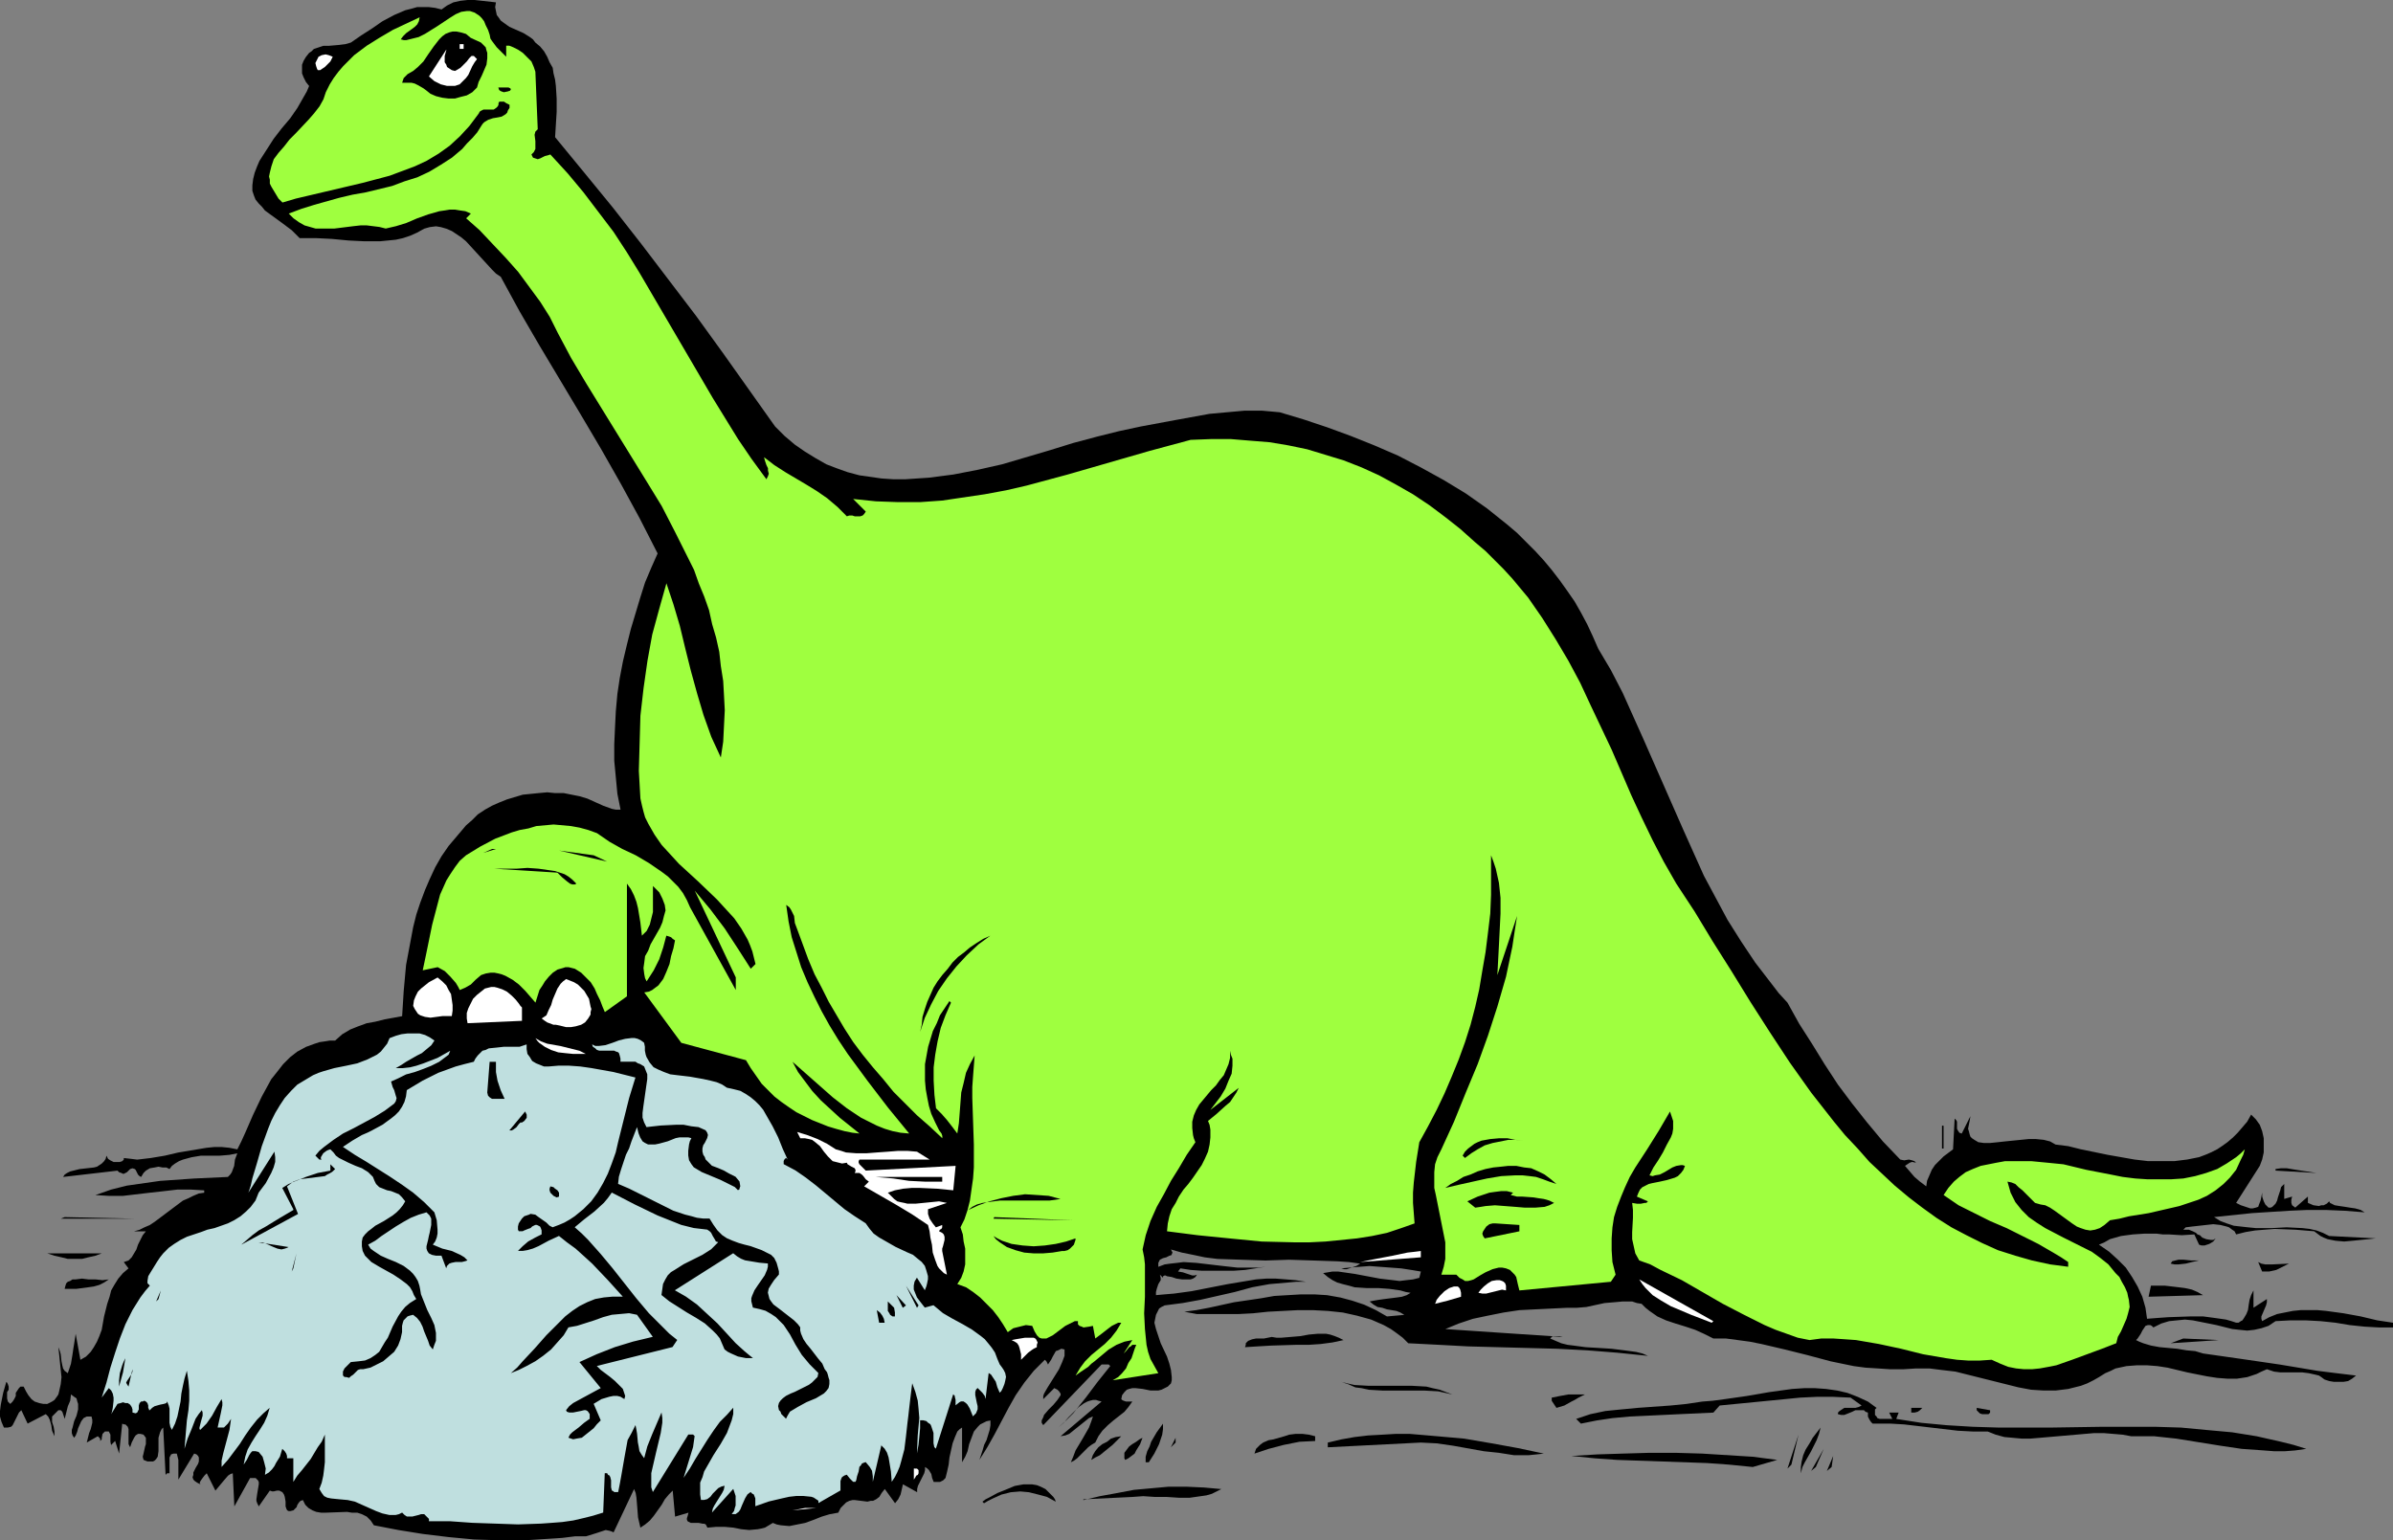 <?xml version="1.0" encoding="UTF-8" standalone="no"?>
<svg
   version="1.0"
   width="129.766mm"
   height="83.534mm"
   id="svg77"
   sodipodi:docname="Dinosaur 22.wmf"
   xmlns:inkscape="http://www.inkscape.org/namespaces/inkscape"
   xmlns:sodipodi="http://sodipodi.sourceforge.net/DTD/sodipodi-0.dtd"
   xmlns="http://www.w3.org/2000/svg"
   xmlns:svg="http://www.w3.org/2000/svg">
  <rect width="100%" height="100%" fill="#808080" stroke="none"/>
  <sodipodi:namedview
     id="namedview77"
     pagecolor="#ffffff"
     bordercolor="#000000"
     borderopacity="0.25"
     inkscape:showpageshadow="2"
     inkscape:pageopacity="0.0"
     inkscape:pagecheckerboard="0"
     inkscape:deskcolor="#d1d1d1"
     inkscape:document-units="mm" />
  <defs
     id="defs1">
    <pattern
       id="WMFhbasepattern"
       patternUnits="userSpaceOnUse"
       width="6"
       height="6"
       x="0"
       y="0" />
  </defs>
  <path
     style="fill:#000000;fill-opacity:1;fill-rule:evenodd;stroke:none"
     d="m 109.726,8.725 0.97,0.808 0.808,0.969 0.646,1.131 0.485,1.131 0.646,1.131 0.162,1.131 0.323,1.293 0.162,1.293 0.162,2.585 V 22.944 l -0.323,5.17 5.979,7.271 5.818,7.109 5.818,7.432 5.656,7.432 5.656,7.432 5.494,7.594 10.666,15.027 1.939,1.939 2.101,1.777 2.101,1.454 2.101,1.293 2.262,1.293 2.101,0.808 2.262,0.808 2.424,0.646 2.262,0.323 2.262,0.323 2.424,0.162 h 2.424 l 2.424,-0.162 2.424,-0.162 5.01,-0.646 5.01,-0.969 5.01,-1.131 9.858,-2.908 4.686,-1.454 4.848,-1.293 4.525,-1.131 4.525,-0.969 6.949,-1.293 7.11,-1.293 3.555,-0.323 3.555,-0.323 h 3.717 l 3.555,0.323 4.848,1.454 4.848,1.616 4.848,1.777 4.848,1.939 4.848,2.1 4.686,2.424 4.686,2.585 4.525,2.747 4.363,3.07 4.04,3.232 2.101,1.777 1.778,1.777 1.939,1.939 1.778,1.939 1.616,1.939 1.616,2.1 1.616,2.262 1.454,2.1 1.293,2.262 1.293,2.424 1.131,2.424 1.131,2.585 2.586,4.363 2.424,4.686 2.101,4.686 2.101,4.686 8.242,18.743 2.101,4.686 2.101,4.686 2.424,4.524 2.424,4.524 2.747,4.363 2.909,4.363 3.232,4.201 1.616,2.1 1.778,1.939 2.424,4.363 2.586,4.039 2.586,4.201 2.747,4.201 2.909,3.878 3.07,3.878 3.232,3.878 3.555,3.716 0.808,0.162 0.97,-0.162 0.646,0.162 0.485,0.162 0.323,0.323 -0.808,-0.162 -0.485,0.162 -0.485,0.323 -0.485,0.323 1.939,2.262 1.131,0.969 1.293,0.969 0.162,-1.131 0.485,-1.131 0.485,-1.131 0.646,-0.969 0.808,-0.808 0.97,-0.969 1.939,-1.454 v -0.162 l 0.323,-6.14 0.323,0.323 0.162,0.323 v 0.808 0.646 l 0.162,0.323 0.323,0.485 0.485,0.162 1.778,-3.555 -0.162,0.969 -0.162,0.808 -0.162,0.808 0.162,0.485 0.162,0.646 0.162,0.485 0.323,0.323 0.485,0.323 0.808,0.485 1.131,0.162 h 1.293 l 1.616,-0.162 1.454,-0.162 1.616,-0.162 3.232,-0.323 h 1.454 l 1.616,0.162 1.293,0.323 1.131,0.646 2.586,0.323 2.586,0.646 5.494,1.131 5.494,0.969 2.747,0.323 h 2.747 2.747 l 2.586,-0.323 2.424,-0.485 1.293,-0.485 1.131,-0.485 1.293,-0.646 0.97,-0.646 1.131,-0.808 1.131,-0.969 0.97,-0.969 0.97,-1.131 0.97,-1.131 0.808,-1.454 0.97,0.969 0.808,1.131 0.485,1.293 0.323,1.454 v 1.454 1.454 l -0.323,1.454 -0.485,1.293 -4.848,7.594 0.97,0.485 0.97,0.323 0.97,0.323 h 0.485 l 0.646,-0.162 0.485,-0.162 0.162,-0.485 0.323,-0.808 0.162,-0.808 0.162,-0.808 v 0.808 l 0.323,0.969 0.323,0.646 0.646,0.646 h 0.485 l 0.323,-0.162 0.646,-0.646 0.323,-0.646 0.162,-0.646 0.485,-1.454 0.162,-0.646 0.646,-0.646 v 3.07 l 1.616,-0.485 -0.162,0.646 v 0.646 l 0.162,0.485 0.646,0.485 2.586,-2.262 v 1.293 l 1.131,0.485 1.131,0.162 0.485,-0.162 h 0.485 l 0.646,-0.323 0.485,-0.485 0.162,0.323 0.323,0.162 0.646,0.323 0.97,0.162 1.131,0.162 0.97,0.162 1.131,0.162 1.131,0.323 0.808,0.485 -4.04,-0.323 -3.878,-0.162 h -3.878 l -3.717,0.162 -7.595,0.485 -7.757,0.808 1.293,0.808 1.293,0.485 1.454,0.485 1.454,0.162 1.454,0.162 1.616,0.162 h 3.232 l 3.07,-0.162 3.232,0.162 1.454,0.162 1.454,0.323 1.293,0.485 1.293,0.646 9.534,0.485 -1.454,0.162 -1.616,0.162 -1.616,0.162 -1.778,0.162 -1.778,-0.162 -1.616,-0.323 -0.808,-0.323 -0.646,-0.323 -0.646,-0.485 -0.646,-0.485 -3.878,-0.323 -4.202,-0.162 -2.101,0.162 -1.939,0.162 -1.939,0.323 -1.939,0.485 -0.323,-0.646 -0.485,-0.323 -0.646,-0.485 -0.485,-0.162 -1.293,-0.323 -1.454,-0.162 -1.454,0.162 -1.454,0.162 -1.454,0.162 -1.293,0.162 -0.485,0.485 h 0.485 0.646 l 0.808,0.323 0.646,0.323 0.323,0.323 0.485,0.162 0.485,0.485 0.808,0.323 0.97,0.162 h 0.485 l 0.485,-0.323 -0.485,0.646 -0.808,0.485 -0.97,0.323 h -0.646 l -0.485,-0.162 -0.97,-2.1 -2.586,0.162 -2.586,-0.162 h -1.293 l -1.293,-0.162 h -2.424 l -2.424,0.162 -2.424,0.323 -1.131,0.323 -1.131,0.323 -1.131,0.646 -1.131,0.485 2.101,1.454 1.778,1.616 1.616,1.616 1.293,1.939 1.131,1.939 0.97,2.1 0.646,2.262 0.323,2.262 2.101,-0.162 2.262,-0.162 4.686,-0.162 h 2.424 l 2.424,0.323 2.262,0.323 1.131,0.323 0.97,0.323 h 0.485 l 0.485,-0.323 0.323,-0.162 0.323,-0.485 0.485,-0.808 0.323,-0.808 0.162,-1.131 0.162,-0.969 0.323,-0.969 0.485,-0.969 v 3.555 l 2.747,-1.777 v 0.646 l -0.162,0.646 -0.485,1.131 -0.485,1.131 v 0.485 l 0.162,0.485 1.454,-0.808 1.616,-0.646 1.616,-0.323 1.616,-0.323 1.616,-0.162 h 1.778 1.616 l 1.778,0.162 3.555,0.485 3.555,0.646 3.394,0.808 3.232,0.485 v 0.969 h -2.909 l -2.909,-0.162 -3.07,-0.323 -2.909,-0.485 -3.07,-0.323 -3.07,-0.162 h -3.07 l -3.07,0.162 -1.454,0.969 -1.454,0.485 -1.454,0.323 -1.454,0.162 -1.616,-0.162 -1.454,-0.162 -3.232,-0.808 -3.232,-0.646 -1.616,-0.323 -1.616,-0.162 -1.616,0.162 -1.616,0.162 -1.616,0.485 -1.616,0.808 -0.323,-0.323 -0.323,-0.162 h -0.323 -0.162 l -0.485,0.162 -0.323,0.485 -0.323,0.485 -0.323,0.646 -0.323,0.485 -0.323,0.485 -0.323,0.323 0.646,0.323 0.808,0.323 1.616,0.485 1.778,0.323 1.778,0.162 1.778,0.162 1.939,0.323 1.778,0.162 1.616,0.485 7.918,1.131 7.757,1.131 7.757,1.293 3.878,0.485 4.04,0.485 -0.808,0.646 -0.808,0.485 -0.97,0.162 h -0.97 -0.97 l -0.97,-0.162 -0.97,-0.323 -0.646,-0.485 -0.485,-0.323 -0.646,-0.162 -1.454,-0.323 -1.293,-0.162 h -4.525 l -1.293,-0.162 -1.454,-0.485 -1.131,0.485 -0.97,0.485 -1.939,0.646 -2.101,0.323 h -1.939 l -2.101,-0.162 -2.101,-0.323 -4.04,-0.808 -4.04,-0.969 -2.101,-0.323 -2.101,-0.162 h -2.101 l -2.101,0.162 -2.262,0.485 -0.97,0.485 -1.131,0.485 -1.293,0.808 -1.131,0.646 -1.293,0.646 -1.293,0.485 -1.293,0.323 -1.293,0.323 -2.586,0.323 h -2.424 l -2.586,-0.162 -2.586,-0.485 -2.586,-0.646 -5.171,-1.293 -5.171,-1.293 -2.747,-0.323 -2.586,-0.323 h -2.747 l -2.586,0.162 h -2.747 l -2.424,-0.162 -2.586,-0.162 -2.424,-0.323 -4.686,-0.969 -4.848,-1.293 -4.525,-1.131 -4.848,-1.131 -2.424,-0.485 -2.424,-0.323 -2.424,-0.323 h -2.586 l -1.939,-0.969 -1.778,-0.808 -1.939,-0.646 -2.101,-0.646 -1.939,-0.646 -1.778,-0.808 -1.616,-1.131 -0.808,-0.646 -0.808,-0.808 -0.97,-0.162 -0.97,-0.323 h -1.939 l -1.778,0.162 -1.939,0.162 -3.717,0.808 -1.939,0.162 h -1.939 l -6.626,0.323 -3.232,0.162 -3.232,0.485 -3.232,0.646 -3.07,0.646 -2.909,0.969 -2.747,1.131 24.078,1.616 -0.646,-0.162 h -0.646 -0.646 l -0.323,0.162 -0.323,0.323 1.131,0.485 1.131,0.485 1.293,0.323 1.293,0.162 2.424,0.323 2.747,0.162 2.586,0.162 2.586,0.323 2.424,0.323 1.293,0.323 1.131,0.485 -6.302,-0.646 -6.141,-0.485 -6.141,-0.323 -6.141,-0.162 -12.12,-0.323 -5.979,-0.323 -6.302,-0.323 -1.131,-1.131 -1.293,-0.969 -1.131,-0.808 -1.454,-0.808 -2.586,-1.131 -2.909,-0.808 -2.909,-0.646 -3.07,-0.323 -3.07,-0.162 h -3.07 l -6.141,0.323 -3.07,0.323 -3.07,0.162 h -2.909 -2.747 -2.747 l -2.586,-0.485 2.424,-0.323 2.586,-0.485 5.171,-1.131 5.494,-0.808 2.747,-0.485 2.747,-0.162 2.747,-0.162 h 2.747 l 2.586,0.162 2.747,0.485 2.424,0.646 2.424,0.808 2.424,1.131 2.262,1.293 3.555,-0.323 -0.808,-0.485 -0.808,-0.323 -0.97,-0.162 -0.97,-0.162 -0.97,-0.323 -0.97,-0.162 -0.808,-0.485 -0.808,-0.646 0.808,-0.162 0.97,-0.162 1.131,-0.162 1.293,-0.162 1.293,-0.162 1.131,-0.162 0.97,-0.323 0.808,-0.485 -0.97,-0.162 -1.131,-0.323 -2.262,-0.323 -2.262,-0.162 h -2.424 l -2.424,-0.162 -1.131,-0.323 -1.293,-0.323 -1.131,-0.323 -0.97,-0.485 -0.97,-0.646 -0.97,-0.808 0.97,-0.162 0.97,-0.162 h 1.131 l 1.131,0.162 1.131,0.162 1.131,0.162 2.586,0.485 2.586,0.485 2.747,0.323 1.293,0.162 1.293,-0.162 1.454,-0.162 1.293,-0.323 0.323,-1.293 -1.939,-0.323 -2.101,-0.323 -4.363,-0.323 -2.101,-0.162 -2.101,0.162 -1.939,0.162 -1.778,0.162 0.646,0.162 h 0.485 l 0.97,-0.323 0.97,-0.323 0.808,-0.485 -2.262,-0.323 -2.424,-0.162 -4.848,-0.162 -5.01,-0.162 -4.848,0.162 -5.01,-0.162 -4.848,-0.162 -2.586,-0.323 -2.262,-0.485 -2.424,-0.485 -2.262,-0.646 0.162,0.323 0.162,0.323 -0.162,0.323 v 0.162 l -0.485,0.162 -0.646,0.323 -0.646,0.162 -0.646,0.323 -0.162,0.323 -0.162,0.323 v 0.323 0.485 l 1.293,-0.485 1.131,-0.162 1.454,-0.162 1.293,-0.162 2.586,0.162 2.747,0.323 2.747,0.323 2.909,0.323 h 2.909 1.454 l 1.454,-0.162 -2.101,0.323 -2.101,0.323 -2.262,0.162 h -2.262 -4.363 l -2.262,-0.162 -2.101,-0.323 -0.485,0.646 0.97,0.162 0.97,0.323 0.97,0.323 h 0.485 l 0.485,-0.162 -0.323,0.485 -0.485,0.323 -0.485,0.162 h -0.646 -1.131 l -1.131,-0.162 -0.97,-0.323 -0.97,-0.162 -0.323,-0.162 h -0.162 l -0.323,0.162 v 0.323 l -0.646,-0.646 0.162,0.646 v 0.485 l -0.485,0.808 -0.323,0.969 -0.162,0.646 v 0.646 l 1.778,-0.162 1.939,-0.162 3.555,-0.485 7.434,-1.454 3.878,-0.646 1.939,-0.323 2.101,-0.162 h 1.939 l 2.101,0.162 1.939,0.162 2.101,0.323 h -1.939 l -1.778,0.162 -3.717,0.323 -3.555,0.646 -3.555,0.969 -3.555,0.808 -3.555,0.808 -3.555,0.646 -3.717,0.485 -0.646,0.323 -0.485,0.323 -0.323,0.646 -0.323,0.646 -0.162,0.808 -0.162,0.808 0.162,0.646 0.162,0.646 0.485,1.454 0.485,1.454 1.293,2.747 0.485,1.454 0.323,1.293 0.162,1.454 v 0.646 l -0.162,0.646 -0.646,0.646 -0.646,0.323 -0.646,0.323 -0.646,0.162 h -1.616 l -1.616,-0.323 -1.454,-0.162 h -0.646 l -0.646,0.162 -0.485,0.162 -0.485,0.485 -0.485,0.646 -0.162,0.808 0.162,0.162 0.323,0.162 0.485,0.162 h 0.646 0.646 l -0.808,1.131 -0.808,0.969 -2.262,1.777 -1.131,0.969 -1.131,1.131 -0.808,1.131 -0.646,1.293 -0.808,0.485 -0.646,0.485 -1.131,1.131 -1.131,1.131 -0.646,0.485 -0.646,0.323 0.485,-1.131 0.485,-1.293 1.454,-2.424 1.293,-2.262 0.485,-1.293 0.323,-0.969 -0.808,0.323 -0.808,0.646 -1.616,1.293 -0.808,0.646 -0.808,0.646 -0.808,0.323 -0.97,0.162 8.403,-7.109 -0.646,-0.162 -0.485,-0.162 h -0.646 l -0.646,0.162 -0.485,0.162 -0.646,0.323 -1.131,0.808 -0.97,0.969 -1.131,1.131 -0.97,1.131 -1.131,0.969 1.616,-1.454 1.454,-1.454 2.586,-3.232 2.424,-3.232 2.586,-3.232 -0.162,-0.162 -0.162,-0.162 h -0.485 -0.162 -0.323 -0.485 v 0 l -11.958,12.441 v 0 l -0.323,-0.485 v -0.485 l 0.323,-0.646 0.162,-0.485 0.97,-1.131 0.97,-0.969 0.808,-0.969 0.323,-0.485 0.323,-0.485 v -0.323 l -0.323,-0.485 -0.323,-0.323 -0.646,-0.323 -2.262,2.262 v -0.646 l 0.162,-0.485 0.646,-1.131 0.808,-1.293 0.808,-1.293 0.808,-1.293 0.646,-1.454 0.485,-1.293 v -0.646 -0.646 l -0.646,-0.162 -0.646,0.323 -0.485,0.162 -0.646,1.131 -0.323,0.646 -0.323,0.485 -0.323,0.485 -0.162,-0.323 -0.162,-0.323 -0.323,-0.323 -1.131,1.131 -1.131,1.131 -1.939,2.424 -1.778,2.585 -1.454,2.585 -1.454,2.747 -1.454,2.747 -1.454,2.585 -1.616,2.585 0.646,-1.939 0.323,-1.131 0.485,-0.969 0.646,-2.1 0.162,-0.969 v -0.969 l -0.808,0.162 -0.646,0.323 -0.646,0.323 -0.485,0.485 -0.808,0.969 -0.485,1.293 -0.485,1.293 -0.323,1.454 -0.485,1.131 -0.646,1.131 v -7.109 l -0.485,0.323 -0.485,0.485 -0.485,1.131 -0.485,1.293 -0.323,1.454 -0.323,1.454 -0.162,1.454 -0.323,1.454 -0.323,1.293 -0.485,0.485 -0.646,0.323 h -0.485 -0.808 l -0.323,-0.808 -0.162,-0.808 -0.485,-0.808 -0.323,-0.323 -0.485,-0.323 v 0.646 l -0.162,0.646 -0.646,1.293 -0.646,1.293 -0.162,0.646 v 0.646 l -2.909,-1.616 -0.485,2.1 -0.485,0.969 -0.646,0.808 -2.101,-2.908 -0.646,0.808 -0.485,0.808 -0.646,0.485 -0.646,0.323 h -0.485 l -0.646,0.162 -1.293,-0.162 -1.293,-0.162 h -0.485 l -0.646,0.162 -0.646,0.323 -0.485,0.485 -0.646,0.646 -0.485,0.969 -1.778,0.323 -1.616,0.485 -1.616,0.646 -1.778,0.646 -1.616,0.323 -1.616,0.323 -1.778,-0.162 -0.808,-0.162 -0.808,-0.323 -0.808,0.485 -0.808,0.485 -0.646,0.162 -0.808,0.162 -1.778,0.162 -1.616,-0.162 -1.616,-0.323 -1.778,-0.162 h -1.778 l -1.778,0.162 -0.162,-0.323 -0.162,-0.323 -0.323,-0.162 h -0.323 l -0.808,-0.162 h -0.808 -0.808 l -0.323,-0.162 -0.323,-0.162 -0.162,-0.323 v -0.323 l 0.162,-0.485 0.162,-0.646 -2.747,0.808 -0.485,-5.332 -0.808,0.808 -0.808,0.969 -0.646,1.131 -0.808,1.131 -0.808,1.131 -0.808,0.969 -0.97,0.808 -0.97,0.646 -0.485,-2.1 -0.162,-2.1 -0.162,-1.939 -0.162,-0.969 -0.323,-0.808 -4.202,8.887 -0.323,-0.162 -0.485,-0.162 -0.808,-0.162 -0.97,0.323 -0.97,0.323 -2.101,0.646 h -1.131 -1.131 l -2.586,0.323 -2.424,0.162 -5.171,0.323 h -5.333 l -5.171,-0.162 -5.171,-0.485 -5.333,-0.646 -5.01,-0.808 -5.01,-0.969 -0.646,-0.969 -0.808,-0.808 -0.97,-0.485 -0.97,-0.323 h -1.131 l -0.97,-0.162 -4.363,0.162 h -0.97 l -0.97,-0.162 -0.808,-0.323 -0.808,-0.485 -0.646,-0.646 -0.485,-0.969 -0.485,0.162 -0.323,0.323 -0.323,0.485 -0.162,0.485 -0.323,0.323 -0.323,0.323 -0.646,0.162 h -0.323 l -0.323,-0.162 -0.162,-0.323 -0.162,-0.485 v -0.969 l -0.162,-0.969 -0.162,-0.485 -0.323,-0.485 -0.323,-0.162 -0.323,-0.162 h -0.485 l -0.646,0.162 h -0.323 l -0.485,-0.162 -2.262,3.232 -0.162,-0.323 -0.162,-0.323 -0.162,-0.485 v -0.323 l 0.162,-1.131 0.162,-0.969 0.162,-0.969 v -0.485 l -0.162,-0.323 -0.323,-0.323 -0.162,-0.162 h -0.485 -0.646 l -3.232,5.817 -0.323,-6.786 -0.485,0.162 -0.485,0.323 -0.97,1.131 -0.808,0.969 -0.808,0.969 -1.778,-3.555 -0.485,0.485 -0.485,0.646 -0.323,0.485 -0.162,0.323 0.162,0.323 -0.646,-0.323 -0.485,-0.323 -0.323,-0.323 -0.162,-0.485 0.162,-0.485 v -0.485 l 0.485,-0.969 0.485,-0.808 0.162,-0.485 v -0.485 -0.323 l -0.162,-0.323 -0.323,-0.323 -0.485,-0.162 -3.232,5.332 v -1.293 -1.454 -1.293 l -0.162,-0.646 -0.162,-0.646 H 35.552 l -0.485,0.162 -0.162,0.323 -0.162,0.323 v 0.969 0.969 1.293 h -0.323 -0.162 l -0.323,0.323 -0.485,-9.695 -0.323,0.323 -0.323,0.646 -0.323,1.131 v 1.454 1.293 l -0.162,1.131 -0.323,0.485 -0.323,0.323 -0.323,0.162 h -0.485 -0.646 l -0.808,-0.323 -0.162,-0.646 0.162,-0.646 0.323,-1.454 0.162,-0.485 v -0.808 -0.485 l -0.485,-0.646 -0.646,-0.162 h -0.485 l -0.485,0.323 -0.323,0.485 -0.485,0.969 -0.323,0.969 -0.323,-0.646 v -0.646 -2.424 l -0.162,-0.485 -0.323,-0.323 -0.162,-0.162 h -0.323 l -0.323,-0.162 -0.646,6.14 -0.808,-2.585 -0.808,0.808 v 0.162 l -0.162,-0.808 v -0.646 -0.808 l -0.323,-0.646 h -0.485 -0.323 l -0.323,0.323 -0.162,0.162 -0.162,0.808 v 0.323 l -0.323,0.323 v -0.485 l -0.162,-0.162 -0.162,-0.162 -0.162,-0.162 -2.262,1.293 0.323,-1.293 0.162,-0.646 0.323,-0.808 0.323,-1.293 v -0.646 l -0.162,-0.646 h -0.485 -0.485 l -0.646,0.323 -0.485,0.646 -0.646,1.454 -0.162,0.646 -0.323,0.808 -0.323,0.485 -0.323,-0.485 -0.162,-0.485 v -0.646 l 0.162,-0.485 0.323,-1.293 0.485,-1.131 0.323,-1.293 v -0.646 -0.485 l -0.162,-0.485 -0.162,-0.646 -0.485,-0.323 -0.646,-0.485 -0.162,1.293 -0.485,1.131 -0.323,1.293 -0.323,1.293 -0.323,-0.969 -0.162,-0.485 -0.323,-0.323 h -0.485 l -0.485,0.485 -0.808,0.808 v 0.485 0.646 l 0.323,0.969 0.162,0.969 v 0.485 0.485 l -0.485,-1.131 -0.162,-1.131 -0.323,-1.131 -0.323,-0.646 -0.485,-0.485 -3.717,1.939 -1.293,-2.747 -0.485,0.485 -0.323,0.646 -0.323,0.646 -0.323,0.646 -0.323,0.646 -0.323,0.323 -0.646,0.162 H 1.293 0.808 L 0.323,291.483 0,290.352 v -1.131 l 0.162,-1.293 0.485,-2.424 0.646,-2.262 0.162,0.162 0.162,0.323 0.162,0.485 v 0.646 l -0.323,0.485 v 0.808 0.485 l 0.162,0.646 0.162,0.162 0.323,0.323 0.485,-0.485 0.323,-0.485 0.323,-0.646 v -0.646 l 0.323,-0.485 0.323,-0.485 0.323,-0.323 h 0.323 0.323 l 0.485,0.969 0.485,0.808 0.646,0.808 0.646,0.485 0.97,0.323 0.808,0.162 H 9.696 l 0.97,-0.485 0.485,-0.323 0.485,-0.646 0.323,-0.485 0.162,-0.646 0.323,-1.454 0.162,-1.454 -0.323,-3.07 -0.162,-1.616 -0.162,-1.454 0.323,0.808 0.162,0.646 0.162,1.454 0.162,0.808 0.162,0.646 0.323,0.485 0.646,0.485 0.323,-0.969 0.323,-0.969 0.323,-1.939 0.162,-1.131 0.162,-0.969 0.323,-2.1 0.97,5.332 1.131,-0.646 0.97,-0.969 0.646,-0.969 0.646,-1.131 0.485,-1.131 0.485,-1.293 0.485,-2.747 0.646,-2.585 0.485,-1.454 0.323,-1.293 0.646,-1.131 0.808,-1.293 0.97,-1.131 1.131,-0.969 -0.97,-1.293 0.97,-0.323 0.646,-0.646 0.485,-0.808 0.485,-0.808 0.323,-0.969 0.485,-0.969 0.485,-0.969 0.646,-0.808 h -4.848 1.131 1.293 l 1.131,-0.323 0.97,-0.485 1.131,-0.485 0.97,-0.646 1.939,-1.454 1.939,-1.454 1.939,-1.454 1.131,-0.485 0.97,-0.485 1.131,-0.485 1.131,-0.162 v -0.485 l -2.747,-0.162 h -2.747 l -2.747,0.323 -2.909,0.323 -5.494,0.646 h -2.909 l -2.747,-0.162 3.232,-1.131 3.232,-0.808 3.394,-0.485 3.394,-0.485 6.949,-0.485 6.949,-0.323 0.485,-0.485 0.323,-0.485 0.485,-1.293 0.162,-1.293 0.485,-1.293 -1.616,0.323 -1.939,0.162 h -3.878 l -1.939,0.323 -1.778,0.485 -0.808,0.323 -0.808,0.485 -0.646,0.485 -0.485,0.646 -0.646,-0.323 h -0.808 l -0.808,-0.162 -0.808,0.162 -0.97,0.162 -0.808,0.485 -0.485,0.485 -0.485,0.808 -0.323,-0.162 -0.323,-0.323 -0.323,-0.646 -0.162,-0.323 -0.162,-0.162 -0.485,-0.162 -0.485,0.162 -0.323,0.323 -0.323,0.323 -0.323,0.162 -0.323,0.162 h -0.162 l -0.323,-0.162 -0.485,-0.162 -0.323,-0.323 -11.15,1.293 0.323,-0.485 0.485,-0.323 0.646,-0.323 0.646,-0.162 1.293,-0.323 2.909,-0.323 0.646,-0.162 0.485,-0.323 0.485,-0.323 0.485,-0.485 0.323,-0.485 0.162,-0.646 0.323,0.646 0.485,0.323 0.646,0.323 h 0.646 0.646 l 0.485,-0.162 0.323,-0.323 v -0.323 l 1.454,0.162 1.293,0.162 2.747,-0.323 2.909,-0.485 2.747,-0.646 2.909,-0.485 2.909,-0.485 1.616,-0.162 h 1.454 l 1.616,0.162 1.616,0.323 0.808,-1.616 0.808,-1.777 1.616,-3.716 1.778,-3.716 0.97,-1.777 0.97,-1.777 1.293,-1.616 1.131,-1.454 1.454,-1.454 1.454,-1.131 1.778,-0.969 1.778,-0.646 0.97,-0.323 1.131,-0.162 0.97,-0.162 h 1.131 l 1.454,-1.293 1.616,-0.969 1.616,-0.646 1.778,-0.646 1.778,-0.323 1.939,-0.485 3.555,-0.646 0.323,-5.17 0.485,-5.332 0.485,-2.585 0.485,-2.585 0.485,-2.585 0.646,-2.585 0.808,-2.424 0.97,-2.585 0.97,-2.262 1.131,-2.424 1.293,-2.262 1.454,-2.1 1.778,-2.1 1.778,-2.1 1.293,-1.131 1.131,-1.131 1.454,-0.969 1.454,-0.808 1.454,-0.646 1.616,-0.646 1.616,-0.485 1.616,-0.485 1.616,-0.162 1.616,-0.162 1.778,-0.162 1.616,0.162 h 1.778 l 1.616,0.323 1.616,0.323 1.616,0.485 3.232,1.454 1.778,0.646 0.808,0.162 h 0.97 l -0.646,-3.232 -0.323,-3.393 -0.323,-3.393 v -3.393 l 0.162,-3.555 0.162,-3.232 0.323,-3.555 0.485,-3.232 0.646,-3.393 0.808,-3.393 0.808,-3.232 0.97,-3.232 0.97,-3.232 0.97,-3.07 1.293,-3.07 1.293,-2.908 -3.717,-7.271 -3.878,-7.109 -4.04,-7.109 -4.202,-7.109 -8.403,-14.057 -4.04,-6.948 -3.878,-7.109 -0.97,-0.646 -0.808,-0.808 -1.778,-1.939 -1.778,-1.939 -1.778,-1.939 -0.97,-0.808 -0.97,-0.646 -0.97,-0.646 -1.131,-0.485 -1.131,-0.323 -0.97,-0.162 -1.293,0.162 -1.131,0.323 -1.454,0.808 -1.454,0.646 -1.454,0.485 -1.454,0.323 -1.616,0.162 -1.616,0.162 h -3.232 l -3.232,-0.162 -3.394,-0.323 -3.232,-0.162 h -3.394 l -0.808,-0.808 -0.808,-0.808 -1.939,-1.454 -1.778,-1.293 -1.778,-1.293 -0.646,-0.808 -0.646,-0.646 -0.646,-0.808 -0.323,-0.808 -0.323,-0.969 v -1.131 l 0.162,-1.293 0.323,-1.293 0.485,-1.293 0.485,-1.131 1.454,-2.262 1.454,-2.262 1.616,-2.1 1.778,-2.1 1.454,-2.1 1.293,-2.262 0.646,-1.131 0.485,-1.131 -0.646,-0.808 -0.485,-0.969 -0.323,-0.808 v -0.969 -0.808 l 0.323,-0.808 0.485,-0.808 0.646,-0.808 0.485,-0.323 0.485,-0.485 0.97,-0.323 0.97,-0.323 h 1.131 L 69.488,9.21 70.781,9.048 71.912,8.725 74.013,7.271 76.275,5.817 78.376,4.363 80.8,3.07 83.062,2.1 84.355,1.777 85.486,1.454 h 1.131 1.293 l 1.293,0.162 1.293,0.323 L 91.627,1.131 92.92,0.485 94.374,0.162 95.829,0 h 1.454 l 1.454,0.162 2.909,0.323 -0.162,0.969 0.162,0.808 0.162,0.808 0.485,0.646 0.323,0.485 0.646,0.485 1.131,0.808 1.454,0.646 1.454,0.646 1.293,0.808 0.646,0.485 z"
     id="path1" />
  <path
     style="fill:#9fff3f;fill-opacity:1;fill-rule:evenodd;stroke:none"
     d="M 103.747,11.633 V 9.371 h 0.646 l 0.808,0.323 0.97,0.485 0.97,0.646 0.97,0.969 0.808,0.808 0.485,1.131 0.323,0.969 0.485,11.795 -0.485,0.485 -0.162,0.646 0.162,1.293 v 0.808 0.808 l -0.323,0.646 -0.323,0.323 -0.162,0.162 0.323,0.646 0.485,0.162 0.485,0.162 0.485,-0.162 0.97,-0.485 0.646,-0.162 0.485,-0.162 3.555,3.878 3.232,3.878 3.07,4.039 3.07,4.039 2.747,4.201 2.586,4.201 5.01,8.564 5.01,8.564 5.01,8.564 2.586,4.201 2.586,4.201 2.747,4.039 3.07,4.201 0.323,-0.646 0.162,-0.485 -0.162,-0.646 v -0.485 l -0.323,-0.646 -0.323,-0.969 -0.162,-0.646 2.101,1.616 2.262,1.454 4.363,2.585 2.101,1.293 2.101,1.454 2.101,1.777 1.939,1.939 0.485,-0.162 h 0.646 l 0.485,0.162 h 1.131 l 0.485,-0.162 0.323,-0.323 0.323,-0.485 -2.586,-2.585 4.686,0.485 4.525,0.162 h 4.525 l 4.525,-0.323 4.363,-0.646 4.363,-0.646 4.363,-0.808 4.202,-0.969 8.403,-2.262 16.806,-4.847 8.403,-2.262 4.202,-0.162 h 4.04 l 3.878,0.323 4.04,0.323 3.878,0.646 3.878,0.808 3.717,1.131 3.717,1.131 3.717,1.454 3.555,1.616 3.555,1.939 3.394,1.939 3.394,2.262 3.232,2.424 3.07,2.424 3.07,2.747 2.101,1.777 1.939,1.939 1.778,1.777 1.778,1.939 1.616,1.939 1.616,1.939 2.909,4.201 2.747,4.363 2.586,4.363 2.424,4.524 2.101,4.524 4.363,9.21 4.04,9.371 2.101,4.524 2.262,4.686 2.262,4.363 2.586,4.524 3.717,5.655 3.717,6.14 3.878,6.14 3.878,6.301 4.04,6.301 4.04,6.14 4.363,6.14 4.686,5.978 2.262,2.747 2.586,2.747 2.424,2.747 2.586,2.424 2.586,2.424 2.909,2.424 2.747,2.1 2.909,2.1 3.07,1.939 3.07,1.616 3.232,1.616 3.232,1.454 3.555,1.131 3.394,0.969 3.717,0.808 3.717,0.485 v -0.969 l -1.454,-0.969 -1.616,-0.969 -3.07,-1.777 -3.232,-1.616 -3.232,-1.616 -3.394,-1.454 -3.232,-1.616 -3.232,-1.616 -3.07,-2.1 0.97,-1.454 1.131,-1.293 1.131,-0.969 1.293,-0.969 1.454,-0.646 1.616,-0.646 1.616,-0.323 1.616,-0.323 1.778,-0.323 h 1.778 3.555 l 3.394,0.323 3.232,0.323 4.686,1.131 5.01,0.969 2.424,0.485 2.586,0.323 2.424,0.162 h 2.586 2.424 l 2.424,-0.162 2.424,-0.485 2.262,-0.646 2.262,-0.808 1.939,-1.131 1.939,-1.293 0.97,-0.808 0.808,-0.808 -0.323,1.131 -0.485,0.969 -0.97,2.1 -1.293,1.616 -1.293,1.293 -1.616,1.293 -1.778,1.131 -1.778,0.808 -1.939,0.646 -1.939,0.646 -2.101,0.485 -4.202,0.969 -4.04,0.646 -1.939,0.485 -1.939,0.323 -1.131,0.969 -0.97,0.646 -0.97,0.323 -0.97,0.162 -0.97,-0.162 -0.97,-0.323 -0.808,-0.323 -0.97,-0.646 -1.778,-1.293 -1.778,-1.293 -0.97,-0.646 -0.97,-0.485 -0.97,-0.162 -1.131,-0.323 -1.293,-1.293 -1.293,-1.293 -0.808,-0.646 -0.646,-0.646 -0.808,-0.323 -0.808,-0.162 0.323,1.131 0.323,1.131 0.485,0.969 0.485,0.969 1.293,1.616 1.454,1.454 1.616,1.131 1.778,1.131 3.717,1.939 3.878,1.939 1.939,0.969 1.778,1.293 1.616,1.293 1.454,1.777 0.808,0.808 0.485,0.969 0.646,1.131 0.485,1.131 0.162,0.808 0.162,0.646 0.162,1.454 -0.323,1.293 -0.323,1.131 -1.131,2.585 -0.646,1.131 -0.323,1.293 -2.909,1.131 -3.07,1.131 -3.07,1.131 -3.232,1.131 -1.616,0.323 -1.778,0.323 -1.616,0.162 h -1.616 l -1.616,-0.162 -1.616,-0.323 -1.616,-0.646 -1.778,-0.808 -2.424,0.162 h -2.424 l -2.262,-0.162 -2.262,-0.323 -4.686,-0.808 -4.525,-1.131 -4.525,-0.969 -4.686,-0.808 -2.262,-0.162 -2.424,-0.162 h -2.424 l -2.424,0.323 -2.424,-0.485 -2.262,-0.808 -2.262,-0.808 -2.262,-0.969 -4.202,-2.1 -4.363,-2.262 -8.403,-4.847 -4.363,-2.1 -2.101,-1.131 -2.262,-0.808 -0.808,-1.454 -0.323,-1.454 -0.323,-1.454 v -1.454 l 0.162,-2.908 v -1.616 l -0.162,-1.454 0.97,0.162 h 0.808 l 0.808,-0.162 h 0.323 l 0.323,-0.323 -2.262,-0.969 0.323,-0.808 0.323,-0.646 0.485,-0.485 0.646,-0.323 0.646,-0.323 0.646,-0.162 1.616,-0.323 1.454,-0.323 1.616,-0.485 0.646,-0.323 0.646,-0.646 0.485,-0.646 0.323,-0.808 -0.485,-0.162 h -0.323 l -0.97,0.162 -0.808,0.323 -0.808,0.485 -0.808,0.485 -0.97,0.485 -0.97,0.162 -0.485,0.162 -0.646,-0.162 0.808,-1.616 0.97,-1.454 0.97,-1.616 0.808,-1.616 0.808,-1.454 0.323,-0.808 0.162,-0.969 v -0.808 -0.808 l -0.323,-0.969 -0.323,-0.969 -2.262,3.878 -2.424,3.878 -2.424,3.716 -1.131,1.939 -0.97,2.1 -0.808,1.939 -0.808,2.1 -0.646,2.1 -0.323,2.1 -0.162,2.262 v 2.424 l 0.162,2.424 0.646,2.585 -0.97,1.454 -18.746,1.777 -0.323,-1.293 -0.323,-1.454 -0.323,-0.485 -0.485,-0.485 -0.485,-0.485 -0.808,-0.323 -0.808,-0.162 h -0.646 l -0.646,0.162 -0.646,0.162 -1.454,0.646 -1.131,0.646 -1.293,0.808 -0.485,0.162 -0.646,0.162 h -0.646 l -0.485,-0.323 -0.646,-0.323 -0.646,-0.646 h -3.07 l 0.485,-1.616 0.323,-1.616 v -1.616 -1.777 l -0.323,-1.616 -0.323,-1.616 -0.646,-3.232 -0.646,-3.232 -0.323,-1.454 v -1.616 -1.616 l 0.162,-1.616 0.485,-1.454 0.808,-1.616 2.586,-5.655 2.424,-5.978 2.424,-5.817 2.101,-5.817 1.939,-5.978 1.778,-6.14 1.293,-6.14 0.485,-3.232 0.485,-3.07 -4.04,12.118 0.162,-3.07 0.162,-3.07 0.162,-3.232 0.162,-3.232 v -3.232 l -0.323,-3.07 -0.323,-1.454 -0.323,-1.454 -0.485,-1.454 -0.485,-1.293 v 4.039 4.039 l -0.162,3.878 -0.485,4.039 -0.485,3.878 -0.646,3.716 -0.646,3.878 -0.808,3.555 -0.97,3.716 -1.131,3.555 -1.293,3.555 -1.454,3.555 -1.454,3.393 -1.616,3.393 -1.778,3.393 -1.778,3.232 -0.646,4.039 -0.485,4.201 -0.162,2.1 v 2.1 l 0.162,2.1 0.162,2.1 -2.747,0.969 -2.909,0.969 -3.07,0.646 -3.07,0.485 -3.232,0.323 -3.232,0.323 -3.232,0.162 h -3.232 l -6.626,-0.162 -6.626,-0.646 -6.464,-0.646 -6.302,-0.808 0.162,-1.616 0.323,-1.454 0.485,-1.454 0.808,-1.293 0.646,-1.293 0.97,-1.454 0.97,-1.131 0.97,-1.293 1.778,-2.585 0.646,-1.293 0.646,-1.454 0.323,-1.454 0.162,-1.454 v -1.616 l -0.162,-0.969 -0.323,-0.808 1.778,-1.454 1.778,-1.616 0.97,-0.808 0.646,-0.969 0.646,-0.969 0.485,-0.969 -5.818,4.524 2.101,-2.747 0.97,-1.616 0.646,-1.616 0.646,-1.454 0.162,-1.616 v -0.808 -0.646 l -0.323,-0.808 -0.162,-0.808 v 1.454 l -0.323,1.293 -0.485,1.131 -0.485,1.131 -0.808,0.969 -0.808,1.131 -0.97,0.969 -0.808,0.969 -1.616,1.939 -0.646,1.131 -0.485,1.131 -0.323,1.293 v 1.293 l 0.162,1.454 0.162,0.646 0.323,0.808 -1.778,2.585 -1.616,2.747 -1.616,2.585 -1.454,2.747 -1.454,2.585 -1.293,2.908 -0.97,2.908 -0.646,2.908 0.323,1.616 0.162,1.454 v 3.393 3.232 l -0.162,3.393 0.162,3.232 0.162,1.616 0.162,1.616 0.323,1.454 0.485,1.454 0.808,1.454 0.808,1.454 -9.373,1.454 1.131,-0.646 0.808,-0.808 0.808,-0.969 0.485,-1.131 0.646,-0.969 0.323,-0.969 0.323,-0.969 0.323,-0.808 h -0.485 -0.323 l -0.323,0.323 -0.323,0.162 -0.646,0.808 -0.485,0.485 1.778,-2.747 -0.808,0.162 -0.808,0.162 -1.616,0.646 -1.616,0.969 -2.909,2.424 -0.646,0.485 -0.646,0.646 -1.454,0.969 -1.131,0.808 0.97,-1.616 0.97,-1.293 1.293,-1.293 2.747,-2.262 1.293,-1.293 1.131,-1.454 0.97,-1.616 h -0.646 l -0.646,0.323 -0.646,0.323 -0.646,0.485 -1.454,1.131 -0.646,0.485 -0.646,0.485 -0.485,-2.585 -0.808,0.162 -1.131,0.162 -0.323,-0.162 -0.485,-0.162 -0.323,-0.323 v -0.646 h -0.646 l -0.646,0.323 -1.293,0.646 -1.293,0.969 -1.293,0.969 -0.646,0.323 -0.646,0.323 h -0.485 -0.485 l -0.485,-0.162 -0.485,-0.485 -0.485,-0.808 -0.485,-1.131 -1.293,-0.162 -1.293,0.323 -1.293,0.323 -1.131,0.808 -0.97,-1.616 -0.97,-1.454 -1.131,-1.454 -1.293,-1.293 -1.293,-1.293 -1.454,-1.131 -1.454,-0.969 -1.778,-0.646 0.808,-1.293 0.485,-1.293 0.323,-1.454 v -1.616 -1.616 l -0.323,-1.454 -0.162,-1.454 -0.485,-1.454 0.808,-1.616 0.646,-1.939 0.485,-1.939 0.323,-2.262 0.323,-2.262 0.162,-2.262 v -4.686 l -0.323,-9.533 v -2.262 l 0.162,-2.262 0.162,-2.1 0.162,-2.1 -0.97,1.777 -0.808,1.777 -0.485,2.1 -0.485,1.939 -0.323,4.201 -0.162,2.1 -0.323,2.1 -0.97,-1.293 -1.131,-1.454 -1.131,-1.293 -1.131,-1.131 -0.323,-2.747 -0.162,-2.908 v -2.747 l 0.323,-2.585 0.485,-2.747 0.646,-2.747 0.97,-2.585 1.131,-2.585 -0.323,-0.323 -0.97,1.454 -0.97,1.454 -0.646,1.616 -0.808,1.616 -0.485,1.616 -0.485,1.616 -0.323,1.777 -0.323,1.777 v 1.616 1.777 l 0.162,1.777 0.323,1.777 0.323,1.616 0.485,1.616 0.808,1.777 0.808,1.616 0.485,0.646 0.162,0.485 v 0.162 0.323 l -2.586,-2.424 -2.586,-2.262 -2.424,-2.424 -2.424,-2.424 -2.101,-2.585 -2.101,-2.424 -2.101,-2.585 -1.939,-2.585 -1.778,-2.747 -1.616,-2.747 -1.616,-2.747 -1.454,-2.908 -1.454,-2.747 -1.293,-3.07 -1.131,-3.07 -1.131,-3.07 -0.485,-1.293 -0.162,-1.454 -0.323,-0.646 -0.323,-0.646 -0.323,-0.485 -0.646,-0.485 0.485,3.393 0.646,3.232 0.97,3.07 0.97,3.07 1.293,3.07 1.454,3.07 1.454,2.908 1.616,2.908 1.778,2.908 1.939,2.908 4.04,5.494 4.202,5.494 4.363,5.332 -1.778,-0.162 -1.616,-0.323 -1.616,-0.485 -1.616,-0.646 -1.616,-0.808 -1.616,-0.808 -1.454,-0.969 -1.454,-0.969 -2.909,-2.262 -2.747,-2.424 -5.494,-4.847 1.131,2.1 1.454,1.939 1.454,1.939 1.778,1.939 1.939,1.777 1.939,1.777 4.04,3.232 -1.454,-0.162 -1.616,-0.323 -1.778,-0.485 -1.616,-0.485 -1.616,-0.646 -1.616,-0.646 -1.616,-0.808 -1.616,-0.808 -1.454,-0.969 -1.616,-1.131 -1.454,-1.131 -1.293,-1.293 -1.293,-1.293 -1.131,-1.616 -1.131,-1.616 -0.97,-1.616 -13.251,-3.555 -7.595,-10.341 0.97,-0.162 0.646,-0.323 0.646,-0.485 0.646,-0.485 0.97,-1.293 0.646,-1.454 0.646,-1.616 0.323,-1.616 0.485,-1.616 0.323,-1.616 -0.485,-0.323 -0.323,-0.323 -0.97,-0.323 -0.646,2.424 -0.808,2.424 -1.131,2.262 -1.454,2.262 -0.323,-0.646 -0.162,-0.808 -0.162,-1.293 0.162,-1.131 0.162,-1.293 0.646,-1.131 0.485,-1.293 0.646,-1.131 1.293,-2.262 0.485,-1.131 0.323,-1.293 0.323,-1.131 -0.162,-1.131 -0.485,-1.293 -0.323,-0.646 -0.323,-0.646 -0.646,-0.646 -0.646,-0.646 v 1.293 1.293 2.747 l -0.323,1.293 -0.323,1.293 -0.646,1.293 -0.97,0.969 -0.323,-2.747 -0.485,-2.908 -0.323,-1.293 -0.485,-1.293 -0.646,-1.293 -0.808,-1.131 v 23.105 l -4.525,3.232 -0.485,-1.131 -0.485,-1.293 -0.646,-1.293 -0.485,-1.131 -0.808,-1.293 -0.97,-0.969 -0.97,-0.969 -1.293,-0.808 -0.646,-0.162 -0.646,-0.162 h -0.646 l -0.485,0.162 -1.131,0.323 -0.97,0.646 -0.808,0.808 -0.808,0.969 -0.485,0.808 -0.646,0.969 -0.808,2.585 -2.101,-2.424 -1.293,-1.293 -1.293,-0.969 -1.454,-0.808 -0.808,-0.323 -0.646,-0.162 -0.808,-0.162 h -0.808 l -0.97,0.162 -0.97,0.323 -1.131,0.969 -0.97,0.969 -1.131,0.646 -1.131,0.485 -0.323,-0.646 -0.485,-0.808 -1.131,-1.293 -1.131,-1.131 -1.454,-0.808 -3.07,0.646 0.646,-3.07 1.293,-6.301 0.808,-3.07 0.808,-3.07 0.646,-1.454 0.646,-1.454 0.808,-1.293 0.97,-1.454 0.97,-1.293 1.293,-1.131 2.909,-1.777 3.07,-1.616 3.394,-1.293 1.616,-0.485 1.778,-0.323 1.616,-0.485 1.778,-0.162 1.778,-0.162 1.778,0.162 1.778,0.162 1.778,0.323 1.778,0.485 1.778,0.646 2.586,1.777 2.586,1.454 2.747,1.293 2.747,1.616 2.586,1.777 1.293,0.969 0.97,0.969 1.131,1.131 0.97,1.293 0.808,1.454 0.646,1.454 9.373,16.965 v -2.585 l -8.403,-17.773 1.616,1.939 1.616,1.939 2.909,3.878 2.747,4.201 2.586,4.039 0.97,-0.969 -0.323,-1.293 -0.323,-1.293 -0.485,-1.293 -0.485,-1.131 -1.293,-2.262 -1.454,-2.1 -1.778,-1.939 -1.778,-1.939 -3.878,-3.716 -3.878,-3.555 -1.778,-1.939 -1.778,-1.939 -1.454,-2.1 -1.293,-2.262 -0.646,-1.293 -0.323,-1.131 -0.323,-1.293 -0.323,-1.454 -0.323,-5.655 0.162,-5.655 0.162,-5.655 0.646,-5.655 0.808,-5.655 0.97,-5.332 1.454,-5.332 1.454,-5.17 1.454,4.363 1.293,4.363 1.131,4.686 1.131,4.524 1.293,4.686 1.293,4.363 1.616,4.524 0.97,2.1 0.97,2.1 0.485,-3.232 0.162,-3.232 0.162,-3.232 -0.162,-3.07 -0.162,-2.908 -0.485,-3.07 -0.323,-2.908 -0.646,-2.908 -0.808,-2.747 -0.646,-2.908 -0.97,-2.747 -1.131,-2.747 -0.97,-2.747 -1.293,-2.585 -2.586,-5.17 -2.747,-5.332 -3.07,-5.009 -12.443,-20.197 -3.07,-5.17 -2.747,-5.17 -0.808,-1.616 -0.808,-1.616 -1.939,-3.07 -2.262,-3.07 -2.262,-3.07 -2.586,-2.908 -2.747,-2.908 -2.586,-2.747 -2.747,-2.424 0.97,-0.969 -1.131,-0.485 -1.131,-0.162 -0.97,-0.162 h -1.131 l -0.97,0.162 -1.131,0.162 -2.262,0.646 -2.262,0.808 -2.262,0.969 -2.101,0.646 -2.101,0.485 -1.293,-0.323 -1.293,-0.162 -1.293,-0.162 h -1.293 l -1.454,0.162 -1.293,0.162 -2.586,0.323 h -2.586 -1.293 l -1.131,-0.323 -1.131,-0.323 -1.131,-0.646 -1.131,-0.808 -0.97,-0.969 2.586,-0.969 2.586,-0.808 5.171,-1.454 2.747,-0.646 2.747,-0.485 5.333,-1.293 2.586,-0.969 2.586,-0.808 2.424,-1.131 2.424,-1.454 2.262,-1.454 2.101,-1.777 0.97,-1.131 1.131,-1.131 0.97,-1.131 0.808,-1.293 0.323,-0.485 0.323,-0.323 0.808,-0.485 0.97,-0.323 0.97,-0.162 0.808,-0.162 0.808,-0.485 0.323,-0.323 0.162,-0.485 0.323,-0.485 v -0.646 l -0.646,-0.323 -0.485,-0.323 h -0.646 -0.323 l -0.162,0.323 v 0.323 l -0.162,0.323 -0.323,0.323 -0.485,0.323 h -0.646 -1.454 l -0.646,0.323 -0.162,0.162 -0.162,0.323 -0.97,1.293 -0.97,1.293 -1.939,2.1 -2.101,1.939 -2.262,1.616 -2.424,1.454 -2.424,1.131 -2.586,0.969 -2.586,0.969 -5.494,1.454 -5.494,1.293 -5.494,1.293 -2.747,0.646 -2.747,0.808 -0.808,-0.808 -0.485,-0.808 -0.485,-0.808 -0.485,-0.808 -0.323,-0.646 v -0.808 l -0.162,-0.646 0.162,-0.808 0.323,-1.293 0.485,-1.454 0.97,-1.293 1.131,-1.293 1.131,-1.454 1.293,-1.293 2.586,-2.747 1.131,-1.293 1.131,-1.454 0.808,-1.454 0.485,-1.454 0.808,-1.616 0.808,-1.293 0.97,-1.293 0.97,-1.131 1.131,-1.131 1.131,-1.131 2.586,-1.939 2.586,-1.616 2.747,-1.616 2.747,-1.293 2.747,-1.293 -0.162,0.808 -0.323,0.646 -0.485,0.485 -0.646,0.485 -1.131,0.808 -0.646,0.646 -0.485,0.646 0.646,0.162 h 0.485 L 84.517,7.917 85.81,7.594 87.102,6.948 89.688,5.332 92.112,3.716 93.405,2.908 94.536,2.424 95.667,2.262 h 0.646 l 0.485,0.162 0.485,0.162 0.485,0.323 0.485,0.323 0.485,0.485 0.485,0.646 0.323,0.808 0.485,0.969 0.323,0.969 0.162,0.808 0.323,0.485 0.485,0.646 0.485,0.646 0.97,0.969 z"
     id="path2" />
  <path
     style="fill:#000000;fill-opacity:1;fill-rule:evenodd;stroke:none"
     d="m 98.576,8.725 0.485,0.485 0.485,0.485 0.162,0.646 0.162,0.485 v 1.131 l -0.162,1.293 -0.485,1.131 -0.485,1.131 -0.646,1.293 -0.323,1.131 -0.97,0.969 -1.131,0.646 -1.293,0.323 -1.131,0.323 H 91.95 L 90.657,20.035 89.365,19.712 88.234,19.228 87.426,18.581 86.779,18.097 85.648,17.45 85.002,17.127 84.355,16.965 h -0.808 -1.131 l 0.162,-0.485 0.162,-0.485 0.485,-0.485 0.323,-0.323 1.131,-0.646 0.97,-0.808 0.485,-0.485 0.646,-0.646 0.97,-1.454 1.131,-1.616 1.131,-1.454 0.646,-0.646 0.646,-0.485 0.808,-0.323 0.646,-0.162 h 0.808 l 0.808,0.162 1.131,0.323 0.97,0.808 z"
     id="path3" />
  <path
     style="fill:#ffffff;fill-opacity:1;fill-rule:evenodd;stroke:none"
     d="M 95.021,10.018 H 94.213 V 9.048 h 0.808 z"
     id="path4" />
  <path
     style="fill:#ffffff;fill-opacity:1;fill-rule:evenodd;stroke:none"
     d="m 92.597,14.38 0.646,0.162 0.323,-0.162 0.808,-0.485 0.646,-0.646 0.646,-0.646 0.485,-0.646 0.485,-0.485 h 0.323 0.162 l 0.323,0.323 0.323,0.323 -0.485,0.646 -0.485,0.808 -0.808,1.777 -0.485,0.646 -0.646,0.646 -0.646,0.646 -0.97,0.323 h -0.808 -0.808 l -0.646,-0.162 -0.646,-0.162 -1.293,-0.646 -1.131,-0.969 3.555,-5.494 v 0.162 l -0.323,1.131 v 0.646 0.646 l 0.323,0.485 0.162,0.485 0.485,0.323 z"
     id="path5" />
  <path
     style="fill:#ffffff;fill-opacity:1;fill-rule:evenodd;stroke:none"
     d="m 68.195,11.633 -0.485,0.969 -0.808,0.808 -0.323,0.323 -0.485,0.323 -0.485,0.323 h -0.485 l -0.162,-0.323 -0.162,-0.485 -0.162,-0.646 0.323,-0.646 0.323,-0.646 0.646,-0.323 0.808,-0.162 0.646,0.162 z"
     id="path6" />
  <path
     style="fill:#000000;fill-opacity:1;fill-rule:evenodd;stroke:none"
     d="m 104.717,18.258 -0.162,0.323 -0.485,0.162 -0.808,0.162 -0.485,-0.162 -0.323,-0.162 -0.162,-0.162 -0.162,-0.485 h 0.808 0.646 0.646 l 0.323,0.162 z"
     id="path7" />
  <path
     style="fill:#000000;fill-opacity:1;fill-rule:evenodd;stroke:none"
     d="m 99.061,174.825 1.778,-0.808 h 0.808 z"
     id="path8" />
  <path
     style="fill:#000000;fill-opacity:1;fill-rule:evenodd;stroke:none"
     d="m 124.432,176.603 -9.858,-2.262 7.11,0.969 z"
     id="path9" />
  <path
     style="fill:#000000;fill-opacity:1;fill-rule:evenodd;stroke:none"
     d="m 118.129,181.127 -0.323,0.162 h -0.485 l -0.485,-0.162 -0.646,-0.485 -0.97,-0.808 -0.485,-0.485 -0.485,-0.485 -12.928,-0.808 h 4.525 l 2.262,-0.162 2.262,0.162 2.262,0.323 1.131,0.162 0.97,0.323 0.97,0.323 0.808,0.485 0.808,0.646 z"
     id="path10" />
  <path
     style="fill:#000000;fill-opacity:1;fill-rule:evenodd;stroke:none"
     d="m 188.587,211.503 0.323,-1.454 0.162,-1.616 0.485,-1.616 0.485,-1.454 0.646,-1.454 0.646,-1.454 0.808,-1.293 0.97,-1.293 1.131,-1.293 0.97,-1.293 1.131,-1.131 1.293,-0.969 1.131,-0.969 1.454,-0.969 1.293,-0.808 1.454,-0.646 -2.424,1.777 -2.424,2.262 -2.101,2.262 -1.939,2.424 -1.778,2.585 -1.454,2.747 -1.293,2.747 z"
     id="path11" />
  <path
     style="fill:#ffffff;fill-opacity:1;fill-rule:evenodd;stroke:none"
     d="m 92.597,208.272 h -0.808 -1.131 l -2.424,0.323 -1.131,-0.162 -0.485,-0.162 -0.485,-0.162 -0.485,-0.323 -0.323,-0.485 -0.323,-0.485 -0.323,-0.646 0.162,-1.131 0.323,-0.808 0.485,-0.969 0.646,-0.646 0.808,-0.646 0.808,-0.646 1.778,-0.969 0.97,0.808 0.808,0.808 0.485,0.969 0.485,0.808 0.162,1.131 0.162,1.131 v 1.131 z"
     id="path12" />
  <path
     style="fill:#ffffff;fill-opacity:1;fill-rule:evenodd;stroke:none"
     d="m 120.877,205.525 0.162,0.808 0.162,0.485 -0.162,0.646 v 0.485 l -0.485,0.808 -0.646,0.808 -0.808,0.485 -1.131,0.323 -0.97,0.162 h -0.97 l -1.293,-0.323 -0.808,-0.162 h -0.485 l -1.293,-0.485 -0.485,-0.323 -0.646,-0.485 0.485,-0.323 0.485,-0.323 0.485,-1.131 0.485,-0.969 0.323,-1.131 0.485,-1.131 0.485,-1.131 0.646,-0.969 0.485,-0.485 0.646,-0.485 0.808,0.323 0.808,0.323 0.808,0.485 0.646,0.646 0.646,0.646 0.485,0.808 0.485,0.808 z"
     id="path13" />
  <path
     style="fill:#ffffff;fill-opacity:1;fill-rule:evenodd;stroke:none"
     d="m 106.979,206.494 v 2.747 l -11.15,0.485 -0.162,-0.969 v -1.131 l 0.323,-0.969 0.485,-0.969 0.485,-0.969 0.808,-0.808 0.808,-0.646 0.808,-0.646 0.646,-0.162 0.646,-0.162 h 0.646 l 0.646,0.162 0.97,0.323 0.97,0.485 0.97,0.808 0.808,0.808 0.646,0.808 0.323,0.485 z"
     id="path14" />
  <path
     style="fill:#bfdfdf;fill-opacity:1;fill-rule:evenodd;stroke:none"
     d="m 89.041,213.28 -0.646,0.969 -0.97,0.808 -0.97,0.808 -0.97,0.485 -2.262,1.293 -0.97,0.646 -1.131,0.646 h 1.454 l 1.454,-0.162 1.293,-0.323 1.454,-0.485 2.909,-1.131 2.586,-1.454 -0.323,0.808 -0.646,0.485 -0.646,0.485 -0.646,0.485 -1.616,0.808 -1.616,0.646 -1.778,0.646 -1.778,0.485 -1.616,0.808 -1.454,0.646 0.323,1.131 0.323,0.646 0.323,1.131 0.162,0.485 -0.162,0.646 -0.323,0.485 -1.939,1.454 -2.101,1.293 -2.101,1.131 -2.101,1.131 -2.262,1.131 -1.939,1.293 -1.939,1.454 -0.97,0.808 -0.808,0.969 0.323,0.323 0.323,0.323 0.162,0.162 h 0.485 l -0.162,-0.162 v -0.323 l 0.485,-0.808 0.646,-0.485 0.323,-0.162 0.485,-0.162 0.646,0.646 0.485,0.646 0.646,0.485 0.646,0.323 1.293,0.646 1.454,0.646 1.293,0.485 1.293,0.808 0.485,0.485 0.485,0.485 0.323,0.808 0.323,0.646 0.646,0.646 0.808,0.323 0.808,0.323 0.808,0.162 0.808,0.323 0.808,0.323 0.646,0.646 0.646,0.808 -0.485,0.808 -0.646,0.808 -0.646,0.646 -0.808,0.646 -1.778,1.131 -1.778,0.969 -0.808,0.646 -0.646,0.485 -0.646,0.646 -0.485,0.646 -0.162,0.808 v 0.969 l 0.162,0.969 0.485,0.969 1.293,1.293 1.616,0.969 1.454,0.808 1.454,0.808 1.454,0.969 1.293,0.969 0.646,0.646 0.485,0.808 0.323,0.808 0.485,0.808 -1.293,0.808 -0.97,0.808 -0.808,0.969 -0.646,0.969 -1.131,2.1 -0.97,2.262 -0.646,0.969 -1.131,1.939 -0.808,0.646 -0.97,0.646 -1.131,0.485 -1.293,0.162 -1.616,0.162 -0.323,0.323 -0.323,0.323 -0.646,0.646 -0.323,0.646 v 0.323 0.485 l 0.323,0.323 h 0.323 l 0.646,0.162 0.323,-0.323 0.485,-0.323 0.97,-0.969 0.485,-0.162 h 0.323 0.323 l 1.454,-0.323 1.293,-0.646 1.293,-0.646 1.131,-0.969 1.131,-0.969 0.808,-1.293 0.485,-1.293 0.323,-1.454 v -0.646 -0.646 l 0.162,-0.646 0.162,-0.485 0.485,-0.485 0.323,-0.323 0.485,-0.162 0.646,-0.162 0.808,0.646 0.646,0.808 0.485,0.969 0.323,0.969 0.808,1.939 0.323,0.969 0.646,0.808 0.323,-0.969 0.323,-0.808 v -0.808 -0.808 l -0.323,-1.616 -0.646,-1.454 -0.808,-1.616 -0.646,-1.616 -0.646,-1.616 -0.162,-0.969 -0.162,-0.808 -0.323,-0.969 -0.485,-0.808 -0.485,-0.646 -0.646,-0.646 -1.293,-0.969 -1.616,-0.808 -1.616,-0.646 -1.454,-0.646 -1.454,-0.969 -0.646,-0.485 -0.485,-0.808 1.454,-0.808 1.293,-0.969 2.909,-1.939 1.616,-0.969 1.454,-0.808 1.616,-0.646 1.616,-0.485 0.646,0.646 0.323,0.646 v 0.646 0.646 l -0.323,1.616 -0.162,0.646 -0.162,0.808 -0.162,0.646 -0.162,0.646 v 0.485 l 0.162,0.485 0.323,0.485 0.646,0.323 0.808,0.162 h 0.485 0.646 l 0.97,2.585 0.162,-0.485 0.485,-0.485 0.485,-0.162 0.808,-0.162 h 0.646 0.646 l 0.646,-0.162 0.485,-0.162 -0.646,-0.646 -0.808,-0.485 -1.778,-0.808 -1.939,-0.485 -1.939,-0.808 0.485,-0.646 0.323,-0.808 0.162,-0.808 v -0.808 l -0.162,-1.939 -0.485,-1.616 -2.101,-2.1 -2.262,-1.939 -2.262,-1.616 -2.424,-1.616 -4.848,-3.07 -2.424,-1.454 -2.424,-1.616 0.97,-0.646 0.97,-0.646 1.939,-1.131 1.131,-0.485 0.97,-0.485 2.101,-1.131 1.778,-1.293 0.808,-0.646 0.808,-0.808 0.646,-0.969 0.485,-0.969 0.323,-1.131 0.162,-1.293 3.232,-1.939 3.232,-1.616 1.778,-0.646 1.778,-0.646 1.778,-0.485 1.939,-0.485 0.323,-0.646 0.485,-0.646 0.485,-0.485 0.485,-0.485 0.646,-0.162 0.646,-0.323 1.616,-0.162 1.454,-0.162 h 1.616 1.616 l 1.454,-0.485 v 0.969 l 0.162,0.969 0.485,0.646 0.485,0.808 0.808,0.485 0.808,0.323 0.808,0.323 h 0.97 l 1.939,-0.162 h 2.262 l 2.262,0.162 2.262,0.323 4.525,0.808 4.525,1.131 -0.646,2.1 -0.646,2.1 -2.262,9.048 -0.485,2.1 -0.808,2.262 -0.808,2.1 -0.97,1.939 -1.131,1.939 -1.293,1.777 -1.616,1.616 -1.778,1.454 -0.97,0.646 -1.131,0.646 -1.131,0.485 -1.293,0.485 -0.646,-0.323 -0.646,-0.646 -1.616,-1.131 -0.646,-0.485 -0.97,-0.162 -0.323,0.162 -0.485,0.162 -0.485,0.162 -0.485,0.485 -0.323,0.485 -0.323,0.485 -0.162,0.646 v 0.646 l 0.162,0.323 h 0.485 0.323 l 0.323,-0.162 0.808,-0.323 0.485,-0.162 0.323,-0.323 0.646,-0.323 h 0.323 l 0.323,0.162 0.323,0.162 0.162,0.323 0.162,0.485 v 0.808 l -1.293,0.646 -1.454,0.808 -1.131,0.969 -0.97,0.969 h 0.97 l 0.97,-0.162 1.131,-0.323 1.131,-0.485 2.101,-1.131 2.101,-0.969 1.616,1.293 1.778,1.293 1.616,1.454 1.778,1.616 3.232,3.393 3.07,3.393 h -2.101 l -1.778,0.162 -1.778,0.323 -1.616,0.646 -1.616,0.808 -1.454,0.969 -1.454,1.131 -1.293,1.293 -2.586,2.585 -2.424,2.747 -2.424,2.585 -1.131,1.293 -1.293,1.131 1.616,-0.646 1.616,-0.808 1.778,-0.969 1.616,-1.131 1.616,-1.293 1.293,-1.454 1.293,-1.454 0.97,-1.616 1.778,-0.323 3.555,-1.131 1.778,-0.646 1.778,-0.485 1.778,-0.162 1.778,-0.162 0.808,0.162 0.808,0.162 3.232,4.524 -4.04,0.969 -3.717,1.131 -3.717,1.454 -3.555,1.616 4.363,5.332 -3.878,2.1 -1.778,0.969 -0.808,0.646 -0.646,0.808 0.162,0.323 0.485,0.162 h 0.808 l 0.808,-0.162 0.808,-0.162 0.646,-0.162 h 0.323 l 0.323,0.162 0.162,0.162 0.323,0.485 v 0.323 0.646 l -1.131,0.808 -1.131,0.969 -1.293,0.969 -0.485,0.485 -0.323,0.646 0.97,0.323 0.808,-0.162 0.97,-0.162 0.808,-0.646 0.808,-0.646 0.808,-0.646 0.646,-0.808 0.808,-0.808 -1.454,-3.393 0.808,-0.485 0.808,-0.485 1.616,-0.485 0.808,-0.162 h 0.808 l 0.646,0.162 0.808,0.485 0.162,-0.646 -0.162,-0.485 -0.162,-0.485 -0.162,-0.485 -0.808,-0.808 -0.808,-0.808 -0.97,-0.808 -1.939,-1.454 -0.808,-0.808 15.514,-3.878 0.97,-1.454 -1.616,-1.293 -1.454,-1.454 -2.747,-2.747 -2.586,-3.07 -4.848,-6.14 -2.424,-2.908 -2.586,-2.908 -1.293,-1.293 -1.454,-1.293 1.939,-1.616 2.101,-1.616 1.939,-1.777 0.808,-0.969 0.808,-1.131 4.686,2.424 4.686,2.262 2.424,0.969 2.424,0.969 2.586,0.646 2.747,0.323 0.485,0.323 0.323,0.323 0.323,0.646 0.485,0.808 0.162,0.323 0.485,0.162 -0.808,0.808 -0.646,0.646 -1.778,1.131 -1.939,0.969 -1.939,0.969 -1.778,1.131 -0.808,0.485 -0.646,0.646 -0.485,0.808 -0.485,0.969 -0.162,1.131 -0.162,1.131 1.616,1.293 1.778,1.131 1.778,1.131 1.939,1.131 1.778,1.131 1.616,1.454 0.808,0.808 0.646,0.808 0.485,1.131 0.485,1.131 0.646,0.485 0.646,0.323 1.454,0.646 1.616,0.323 h 1.454 l -0.808,-0.646 -0.97,-0.808 -1.778,-1.616 -1.778,-1.939 -1.939,-2.1 -2.101,-1.939 -2.101,-1.939 -2.262,-1.616 -1.131,-0.646 -1.131,-0.646 11.958,-7.594 0.808,0.646 0.808,0.485 0.808,0.323 0.97,0.162 1.939,0.323 1.778,0.162 v 0.646 l -0.162,0.646 -0.485,1.131 -1.454,2.1 -0.646,0.969 -0.485,1.131 -0.162,0.485 v 0.646 l 0.162,0.646 0.162,0.646 1.454,0.323 1.131,0.323 1.131,0.646 0.97,0.646 0.808,0.808 0.808,0.808 1.293,1.939 1.131,2.1 1.293,2.1 0.808,0.969 0.808,0.969 0.808,0.808 0.97,0.969 -0.162,0.808 -0.485,0.485 -0.646,0.646 -0.646,0.485 -1.939,0.969 -0.97,0.485 -0.808,0.323 -0.97,0.485 -0.646,0.485 -0.485,0.485 -0.323,0.485 -0.162,0.646 0.162,0.808 0.323,0.323 0.162,0.485 0.485,0.485 0.485,0.485 0.323,-0.646 0.485,-0.808 0.808,-0.485 0.808,-0.485 1.778,-0.969 1.939,-0.808 0.808,-0.485 0.808,-0.485 0.485,-0.485 0.485,-0.646 0.162,-0.808 v -0.808 l -0.162,-0.485 -0.162,-0.646 -0.162,-0.485 -0.485,-0.646 -0.485,-1.131 -0.808,-0.969 -1.616,-2.1 -0.808,-0.969 -0.646,-0.969 -0.485,-1.131 -0.162,-0.646 v -0.646 l -0.485,-0.646 -0.808,-0.808 -1.454,-1.131 -1.454,-1.131 -1.293,-0.969 -0.485,-0.646 -0.323,-0.485 -0.162,-0.646 -0.162,-0.646 0.162,-0.808 0.485,-0.808 0.646,-0.969 0.97,-1.131 v -0.646 l -0.162,-0.646 -0.323,-1.131 -0.485,-0.969 -0.646,-0.646 -0.97,-0.485 -0.97,-0.485 -2.262,-0.808 -1.293,-0.323 -1.131,-0.323 -1.293,-0.485 -1.131,-0.485 -0.97,-0.646 -0.97,-0.969 -0.808,-1.131 -0.808,-1.293 h -1.293 l -1.293,-0.162 -1.131,-0.323 -1.293,-0.323 -2.424,-0.808 -2.262,-1.131 -2.262,-1.131 -2.262,-1.131 -2.262,-1.131 -2.262,-0.969 0.162,-1.454 0.485,-1.616 0.97,-2.908 0.646,-1.293 0.485,-1.454 1.131,-2.908 0.323,1.293 0.323,0.808 0.485,0.808 0.485,0.323 0.646,0.323 h 0.646 0.808 l 0.808,-0.162 1.778,-0.485 1.616,-0.646 0.808,-0.162 h 0.808 0.97 l 0.646,0.162 -0.323,0.646 -0.162,0.646 -0.162,1.293 v 0.969 l 0.162,0.969 0.485,0.808 0.485,0.646 0.808,0.485 0.808,0.485 1.939,0.808 1.939,0.808 1.939,0.969 0.97,0.485 0.646,0.646 0.323,-0.162 v -0.162 l 0.162,-0.485 -0.162,-0.969 -0.808,-0.969 -1.293,-0.646 -1.131,-0.646 -1.131,-0.485 -1.293,-0.485 -0.808,-0.808 -0.485,-0.485 -0.162,-0.485 -0.323,-0.485 -0.162,-0.646 v -0.646 l 0.162,-0.646 0.323,-0.485 0.485,-0.969 0.162,-0.646 -0.162,-0.485 -0.323,-0.485 -1.454,-0.646 -1.454,-0.162 -1.616,-0.323 h -1.454 l -3.232,0.162 -1.454,0.162 -1.454,0.162 -0.485,-0.969 -0.323,-0.969 v -0.969 l 0.162,-1.293 0.646,-4.524 0.162,-1.131 v -0.969 l -0.323,-0.808 -0.323,-0.808 -0.808,-0.485 -0.485,-0.162 -0.485,-0.323 h -0.646 -0.646 -0.97 -0.808 v -0.646 l -0.162,-0.646 -0.162,-0.485 -0.162,-0.162 -0.485,-0.162 -0.323,-0.162 h -1.939 -1.131 l -0.485,-0.162 -0.323,-0.323 -0.485,-0.323 -0.162,-0.485 0.646,0.323 h 0.808 l 1.293,-0.162 1.454,-0.485 1.293,-0.485 1.293,-0.323 1.293,-0.162 h 0.646 l 0.646,0.162 0.646,0.323 0.646,0.485 0.162,0.808 v 0.808 l 0.162,0.808 0.162,0.485 0.646,1.131 0.808,0.969 0.97,0.485 1.131,0.485 1.293,0.485 1.293,0.162 2.747,0.323 2.747,0.485 1.454,0.323 1.293,0.323 1.131,0.485 0.97,0.646 1.454,0.323 1.293,0.323 1.131,0.646 0.97,0.646 0.97,0.808 0.808,0.808 0.808,0.969 0.646,1.131 1.293,2.262 1.131,2.262 0.97,2.424 0.97,2.1 -0.323,-0.323 -0.323,0.323 -0.162,0.323 v 0.646 l 2.424,1.293 2.101,1.454 2.101,1.616 1.939,1.616 3.878,3.232 2.101,1.454 2.262,1.454 0.808,1.131 0.808,0.969 1.131,0.808 1.131,0.646 2.262,1.293 2.424,1.131 1.131,0.485 0.97,0.808 0.808,0.646 0.646,0.808 0.323,0.969 0.323,1.131 v 0.646 l -0.162,0.808 -0.162,0.646 -0.323,0.808 -1.616,-2.585 -0.485,0.808 -0.162,0.808 v 0.808 l 0.323,0.808 0.323,0.808 0.485,0.646 1.131,1.454 1.778,-0.485 1.939,1.616 1.939,1.131 2.101,1.131 1.939,1.131 1.778,1.293 0.808,0.646 0.808,0.969 0.646,0.808 0.646,0.969 0.485,1.293 0.485,1.131 0.485,0.646 0.323,0.485 0.323,0.646 0.162,0.808 -0.162,0.808 -0.162,0.646 -0.323,0.808 -0.323,0.646 -0.323,0.323 -0.485,-1.131 -0.323,-1.131 -0.646,-0.969 -0.323,-0.485 -0.485,-0.323 -0.646,5.332 -0.162,-0.646 -0.485,-0.646 -0.485,-0.485 -0.485,-0.485 -0.323,0.323 -0.162,0.485 v 0.646 l 0.162,0.808 0.162,0.808 0.162,0.646 v 0.646 l -0.323,0.808 -0.323,0.323 -0.323,0.323 -0.323,-0.808 -0.323,-0.808 -0.485,-0.808 -0.323,-0.323 -0.485,-0.323 h -0.162 -0.323 l -0.323,0.162 -0.808,0.646 v -0.485 -0.646 l -0.162,-0.646 v -0.162 l -0.323,-0.323 -3.555,11.149 -0.162,-0.162 -0.162,-0.162 -0.162,-0.808 v -0.969 -1.131 l -0.323,-0.969 -0.162,-0.485 -0.162,-0.323 -0.485,-0.323 -0.323,-0.323 -0.646,-0.162 h -0.646 v 1.616 l -0.162,1.777 -0.162,1.616 -0.323,1.777 0.162,-3.716 0.323,-3.555 -0.162,-1.939 -0.162,-1.616 -0.485,-1.777 -0.646,-1.777 -0.323,2.585 -0.323,2.747 -0.162,1.454 -0.162,1.293 -0.323,2.908 -0.323,2.585 -0.646,2.424 -0.323,1.131 -0.485,1.131 -0.485,0.969 -0.646,0.969 -0.162,-2.1 -0.323,-1.939 -0.162,-0.969 -0.323,-0.969 -0.485,-0.808 -0.646,-0.646 v -0.162 l -1.778,7.594 v -1.131 l -0.162,-1.131 -0.485,-0.808 -0.808,-0.969 -0.485,0.162 -0.323,0.162 -0.162,0.323 -0.323,0.323 -0.162,0.969 -0.162,0.485 -0.162,0.485 -0.162,0.808 -0.162,0.323 h -0.162 -0.323 l -0.162,-0.162 -0.485,-0.485 -0.646,-0.808 -0.485,0.162 -0.485,0.323 -0.162,0.323 -0.162,0.485 v 0.969 0.969 l -4.525,2.585 v -0.485 l -0.485,-0.323 -0.485,-0.323 -0.485,-0.162 -1.616,-0.162 h -1.454 l -1.454,0.162 -1.454,0.323 -2.747,0.646 -2.747,0.969 v -0.969 -0.646 l -0.323,-0.808 -0.323,-0.162 -0.323,-0.323 -0.646,0.485 -0.485,0.808 -0.646,1.454 -0.323,0.808 -0.323,0.485 -0.646,0.485 h -0.323 -0.485 l 0.485,-0.646 0.162,-0.646 0.162,-0.485 v -0.646 -1.293 l -0.485,-1.454 -4.363,4.847 0.162,-0.808 0.323,-0.646 0.808,-1.293 0.808,-1.293 0.323,-0.646 0.162,-0.808 -0.646,0.162 -0.646,0.323 -1.131,1.131 -0.485,0.646 -0.646,0.485 -0.646,0.162 h -0.323 -0.323 l -0.162,-1.131 v -1.293 -1.131 l 0.485,-1.131 0.323,-1.131 0.646,-1.131 1.293,-2.262 1.454,-2.262 1.293,-2.262 0.485,-1.293 0.485,-1.293 0.323,-1.293 v -1.293 l -1.293,1.454 -1.454,1.454 -1.293,1.777 -1.293,1.939 -2.424,3.878 -1.131,1.939 -1.293,1.939 0.646,-2.1 0.646,-2.1 0.646,-2.1 0.162,-1.131 0.162,-1.131 -0.323,-0.323 h -0.323 -0.646 l -7.272,11.795 -0.323,-0.969 v -0.969 -1.939 l 0.485,-2.1 0.485,-2.1 0.97,-4.039 0.323,-2.1 v -0.969 l -0.162,-1.131 -0.97,2.262 -0.97,2.262 -0.97,2.424 -0.646,2.424 -0.485,-0.646 -0.485,-0.808 -0.162,-0.969 -0.162,-0.808 -0.162,-1.777 -0.162,-0.969 -0.162,-0.808 -0.808,1.616 -0.808,1.454 -0.323,1.777 -0.323,1.777 -0.646,3.716 -0.323,1.777 -0.323,1.616 h -0.485 -0.323 l -0.162,-0.162 -0.323,-0.162 -0.162,-0.646 v -0.808 -0.646 l -0.162,-0.646 -0.162,-0.323 -0.323,-0.162 -0.162,-0.323 h -0.485 l -0.323,8.079 -2.101,0.646 -1.939,0.485 -2.101,0.485 -2.262,0.323 -2.101,0.162 -2.262,0.162 -4.686,0.162 -4.686,-0.162 -4.686,-0.162 -4.525,-0.323 h -4.363 v -0.485 l -0.323,-0.323 -0.323,-0.323 -0.323,-0.323 h -0.646 l -0.485,0.162 -1.293,0.323 h -0.485 -0.646 l -0.485,-0.323 -0.485,-0.485 -0.646,0.323 -0.646,0.162 H 80.477 79.83 l -1.454,-0.323 -1.293,-0.485 -1.454,-0.646 -1.454,-0.646 -1.454,-0.646 -1.454,-0.323 -1.778,-0.162 -1.616,-0.162 -0.808,-0.162 -0.646,-0.323 -0.485,-0.646 -0.485,-0.808 0.485,-1.293 0.323,-1.454 0.162,-1.293 0.162,-1.454 v -5.655 l -0.646,1.454 -0.808,1.131 -1.454,2.424 -1.778,2.262 -0.97,1.131 -0.808,1.293 v -4.847 h -1.293 v -0.323 -0.162 l -0.162,-0.485 -0.323,-0.485 -0.485,-0.485 -0.485,1.616 -0.808,1.293 -0.323,0.646 -0.485,0.646 -0.646,0.646 -0.808,0.485 0.162,-1.293 -0.323,-1.293 -0.323,-1.131 -0.808,-0.969 -0.646,-0.162 h -0.646 l -0.323,0.323 -0.323,0.485 -0.485,0.969 -0.323,0.485 -0.323,0.485 0.323,-1.616 0.485,-1.454 0.808,-1.454 0.808,-1.293 0.97,-1.454 0.808,-1.293 0.646,-1.454 0.485,-1.616 -1.293,1.131 -1.293,1.293 -1.293,1.616 -1.131,1.616 -1.131,1.777 -2.424,3.232 -1.293,1.454 v -1.293 l 0.323,-1.454 0.646,-2.424 0.646,-2.424 0.162,-1.131 0.162,-1.131 -0.646,0.969 -0.323,0.323 -0.485,0.485 H 44.602 l 0.323,-1.454 0.323,-1.454 0.323,-1.616 v -0.646 l -0.162,-0.646 -0.97,1.616 -0.97,1.777 -1.131,1.616 -0.646,0.646 -0.646,0.646 -0.162,-0.162 v -0.323 l 0.162,-0.646 0.162,-0.646 0.323,-1.131 v -0.646 l -0.162,-0.485 -0.646,0.808 -0.646,0.969 -0.808,2.1 -0.808,1.939 -0.646,2.1 0.162,-1.939 0.162,-1.939 0.162,-1.939 0.323,-2.1 0.162,-1.939 v -2.1 l -0.162,-1.939 -0.323,-2.1 -0.485,1.616 -0.323,1.454 -0.323,1.616 -0.162,1.616 -0.646,3.07 -0.485,1.454 -0.646,1.293 -0.323,-0.646 -0.162,-0.808 v -1.454 -1.454 l -0.162,-0.646 -0.323,-0.808 -0.162,0.323 -0.485,0.162 -0.808,0.162 -1.131,0.323 -0.485,0.323 -0.485,0.485 h -0.162 v -0.162 l -0.162,-0.323 v -0.485 l -0.162,-0.485 -0.323,-0.323 -0.323,-0.162 -0.323,0.162 h -0.323 l -0.323,0.323 -0.162,0.485 v 0.323 0.485 l -0.162,0.323 -0.162,0.323 -0.323,0.162 -0.646,-0.162 v -0.646 l -0.162,-0.485 -0.323,-0.485 -0.485,-0.323 h -0.485 l -0.485,-0.162 -0.485,0.162 -0.646,0.162 -1.293,2.1 0.162,-0.485 0.162,-0.808 0.162,-1.454 v -0.646 l -0.162,-0.808 -0.323,-0.646 -0.485,-0.485 -1.454,1.939 0.97,-3.07 0.808,-3.07 0.97,-3.07 0.97,-2.908 1.131,-2.908 1.454,-2.908 0.808,-1.293 0.808,-1.293 0.97,-1.293 0.97,-1.131 -0.162,-0.162 -0.323,-0.323 v -0.323 -0.162 l 0.162,-0.969 0.485,-0.808 1.293,-2.1 0.646,-0.969 0.646,-0.808 1.131,-1.131 1.131,-0.808 1.293,-0.808 1.293,-0.646 2.909,-0.969 1.293,-0.485 1.454,-0.323 2.747,-0.969 1.293,-0.646 1.293,-0.808 1.131,-0.969 0.97,-0.969 0.97,-1.293 0.646,-1.616 1.454,-1.939 1.131,-2.1 0.485,-1.131 0.323,-1.131 v -0.969 l -0.162,-1.131 -5.333,8.402 0.485,-1.454 0.323,-1.454 0.97,-3.232 0.97,-3.393 1.293,-3.555 0.646,-1.616 0.808,-1.616 0.97,-1.616 0.97,-1.454 1.293,-1.454 1.293,-1.293 1.616,-0.969 1.616,-0.969 1.131,-0.485 0.97,-0.323 2.262,-0.646 2.424,-0.485 2.262,-0.485 2.101,-0.808 0.97,-0.485 0.97,-0.485 0.808,-0.646 0.646,-0.808 0.646,-0.808 0.485,-1.131 1.293,-0.485 1.131,-0.323 1.293,-0.162 h 1.293 1.131 l 1.131,0.323 0.97,0.485 z"
     id="path15" />
  <path
     style="fill:#ffffff;fill-opacity:1;fill-rule:evenodd;stroke:none"
     d="m 120.069,216.027 h -1.293 -1.293 l -1.616,-0.162 -1.454,-0.162 -1.454,-0.485 -1.293,-0.646 -1.131,-0.808 -0.323,-0.323 -0.485,-0.646 1.131,0.646 1.293,0.485 2.747,0.485 1.293,0.323 1.293,0.323 1.293,0.323 z"
     id="path16" />
  <path
     style="fill:#000000;fill-opacity:1;fill-rule:evenodd;stroke:none"
     d="m 101.646,217.643 v 2.1 l 0.323,1.777 0.646,1.939 0.808,1.777 h -2.101 -0.485 l -0.485,-0.323 -0.323,-0.323 -0.162,-0.646 0.485,-6.301 z"
     id="path17" />
  <path
     style="fill:#000000;fill-opacity:1;fill-rule:evenodd;stroke:none"
     d="m 106.979,230.084 h -0.323 l -0.323,0.323 -0.485,0.646 -0.646,0.485 -0.323,0.162 h -0.485 l 3.232,-3.878 0.162,0.323 0.162,0.323 v 0.646 l -0.485,0.646 z"
     id="path18" />
  <path
     style="fill:#000000;fill-opacity:1;fill-rule:evenodd;stroke:none"
     d="m 398.02,230.731 h 0.323 v 4.686 h -0.323 z"
     id="path19" />
  <path
     style="fill:#ffffff;fill-opacity:1;fill-rule:evenodd;stroke:none"
     d="m 171.296,235.578 1.131,0.323 0.97,0.323 2.101,0.162 h 2.101 l 2.101,-0.162 2.262,-0.162 2.101,-0.162 h 1.939 l 1.939,0.162 2.586,1.616 H 176.144 l -0.162,0.323 v 0.323 l 0.162,0.323 0.162,0.162 0.646,0.646 0.323,0.323 0.162,0.162 18.422,-0.969 -0.485,5.009 -1.616,-0.162 -1.616,-0.162 -3.555,-0.162 h -1.778 l -1.778,0.162 -1.616,0.323 -1.454,0.485 0.646,0.646 0.646,0.646 0.646,0.485 0.646,0.162 0.808,0.162 0.646,0.162 h 1.616 l 3.232,-0.323 1.616,-0.162 0.808,0.162 0.808,0.162 -3.878,1.293 v 0.485 0.485 l 0.323,0.969 0.646,0.969 0.646,0.808 1.293,-0.485 v 0.323 0.162 l -0.162,0.323 -0.323,0.162 -0.162,0.323 0.323,0.162 0.323,0.162 0.323,0.323 0.162,0.485 v 0.646 l -0.323,1.293 -0.162,0.485 v 0.485 l 0.97,4.847 -0.646,-0.323 -0.485,-0.485 -0.485,-0.485 -0.323,-0.485 -0.485,-1.293 -0.485,-1.454 -0.162,-1.616 -0.323,-1.454 -0.162,-1.293 -0.323,-1.293 -3.394,-2.262 -3.232,-1.939 -6.464,-3.716 0.97,-0.969 -0.646,-0.485 -0.485,-0.646 -0.323,-0.323 -0.485,-0.323 h -0.323 -0.646 l 0.162,-0.323 v -0.323 l -0.162,-0.323 -0.646,-0.323 -0.808,-0.485 -0.162,-0.323 -0.97,0.162 -0.646,-0.162 -0.646,-0.162 -0.646,-0.162 -0.485,-0.485 -0.485,-0.485 -0.808,-0.969 -0.808,-1.131 -0.97,-0.808 -0.646,-0.485 -0.646,-0.162 -0.808,-0.162 h -0.97 l -0.646,-1.293 2.101,0.646 2.101,0.808 1.939,0.969 z"
     id="path20" />
  <path
     style="fill:#000000;fill-opacity:1;fill-rule:evenodd;stroke:none"
     d="m 312.211,233.801 -1.454,-0.162 h -1.616 l -1.616,0.323 -1.616,0.323 -1.616,0.485 -1.454,0.808 -1.293,0.808 -1.293,0.969 -0.485,-0.485 0.485,-0.808 0.646,-0.646 0.646,-0.485 0.646,-0.485 0.646,-0.323 0.808,-0.323 1.778,-0.323 1.778,-0.162 h 1.778 l 1.616,0.323 z"
     id="path21" />
  <path
     style="fill:#000000;fill-opacity:1;fill-rule:evenodd;stroke:none"
     d="m 68.68,239.617 -0.485,0.485 -0.485,0.323 -0.646,0.323 -0.485,0.323 -1.293,0.162 -1.293,0.162 -1.293,0.162 -1.293,0.162 -1.293,0.485 -0.646,0.485 -0.646,0.485 2.262,5.655 -11.635,6.301 1.131,-0.969 1.131,-0.969 1.293,-0.969 1.454,-0.808 2.909,-1.777 2.747,-1.616 v -0.162 l -2.262,-4.363 1.293,-0.808 1.131,-0.485 2.424,-0.969 2.424,-0.808 2.586,-0.485 v -1.293 z"
     id="path22" />
  <path
     style="fill:#000000;fill-opacity:1;fill-rule:evenodd;stroke:none"
     d="m 318.998,242.687 -1.454,-0.485 -1.293,-0.485 -1.454,-0.485 -1.293,-0.162 -1.454,-0.162 h -1.454 l -2.909,0.162 -2.909,0.485 -2.909,0.646 -2.909,0.646 -2.747,0.646 1.131,-0.808 1.293,-0.646 1.293,-0.808 1.454,-0.485 1.454,-0.646 1.616,-0.485 1.616,-0.323 1.616,-0.162 1.454,-0.162 h 1.616 l 1.616,0.323 1.454,0.162 1.454,0.646 1.293,0.646 1.293,0.969 z"
     id="path23" />
  <path
     style="fill:#000000;fill-opacity:1;fill-rule:evenodd;stroke:none"
     d="m 474.78,240.425 -8.403,-0.485 v -0.323 l 1.131,-0.162 h 1.131 l 1.939,0.323 z"
     id="path24" />
  <path
     style="fill:#000000;fill-opacity:1;fill-rule:evenodd;stroke:none"
     d="m 193.112,242.202 h -1.778 -1.778 l -3.232,-0.162 -3.232,-0.485 -1.778,-0.162 -1.939,-0.162 h 13.736 z"
     id="path25" />
  <path
     style="fill:#000000;fill-opacity:1;fill-rule:evenodd;stroke:none"
     d="m 114.574,244.465 v 0.808 l -0.485,0.162 -0.323,-0.162 -0.323,-0.162 -0.323,-0.323 -0.323,-0.323 -0.162,-0.485 v -0.323 l 0.162,-0.485 0.646,0.162 0.323,0.323 0.485,0.323 z"
     id="path26" />
  <path
     style="fill:#000000;fill-opacity:1;fill-rule:evenodd;stroke:none"
     d="m 309.625,244.949 1.293,0.323 h 1.131 l 2.262,0.162 0.97,0.162 1.131,0.162 1.131,0.323 0.97,0.485 -0.97,0.485 -0.97,0.323 -1.939,0.162 h -2.101 l -1.939,-0.162 -2.101,-0.162 -2.101,-0.162 -1.939,0.162 -0.97,0.162 -1.131,0.162 -1.616,-1.293 2.101,-0.969 2.424,-0.808 1.131,-0.162 1.293,-0.162 h 1.131 l 1.293,0.323 z"
     id="path27" />
  <path
     style="fill:#000000;fill-opacity:1;fill-rule:evenodd;stroke:none"
     d="m 217.352,245.757 -1.131,0.162 -1.131,0.162 h -2.424 -2.424 -2.747 -2.586 l -2.424,0.323 -1.131,0.162 -1.131,0.323 -0.97,0.485 -0.808,0.646 2.101,-0.969 2.262,-0.808 2.424,-0.646 2.424,-0.485 2.424,-0.323 2.424,0.162 2.424,0.162 z"
     id="path28" />
  <path
     style="fill:#000000;fill-opacity:1;fill-rule:evenodd;stroke:none"
     d="m 12.443,249.797 0.808,-0.323 14.706,0.323 z"
     id="path29" />
  <path
     style="fill:#000000;fill-opacity:1;fill-rule:evenodd;stroke:none"
     d="m 203.616,249.797 0.162,-0.323 16.16,0.646 z"
     id="path30" />
  <path
     style="fill:#000000;fill-opacity:1;fill-rule:evenodd;stroke:none"
     d="m 336.451,249.473 h 9.373 z"
     id="path31" />
  <path
     style="fill:#000000;fill-opacity:1;fill-rule:evenodd;stroke:none"
     d="m 311.403,252.382 -7.11,1.454 -0.323,-0.485 -0.162,-0.485 0.162,-0.485 0.323,-0.485 0.323,-0.485 0.646,-0.485 0.646,-0.162 h 0.646 l 4.848,0.323 z"
     id="path32" />
  <path
     style="fill:#000000;fill-opacity:1;fill-rule:evenodd;stroke:none"
     d="m 336.774,253.028 15.675,0.323 z"
     id="path33" />
  <path
     style="fill:#000000;fill-opacity:1;fill-rule:evenodd;stroke:none"
     d="m 220.422,253.836 v 0.323 l -0.162,0.485 -0.162,0.485 -0.323,0.323 -0.485,0.485 -0.485,0.323 -0.646,0.162 h -0.485 l -1.939,0.323 -1.939,0.162 h -1.939 l -1.939,-0.162 -1.778,-0.485 -1.778,-0.646 -1.454,-0.969 -0.808,-0.646 -0.485,-0.646 0.808,0.485 0.97,0.485 1.939,0.646 2.262,0.323 2.262,0.162 2.262,-0.162 2.262,-0.323 2.101,-0.485 z"
     id="path34" />
  <path
     style="fill:#000000;fill-opacity:1;fill-rule:evenodd;stroke:none"
     d="m 59.146,255.613 -0.323,0.162 -0.485,0.162 -0.646,0.162 -0.808,-0.162 -0.808,-0.323 -1.454,-0.646 -0.808,-0.323 H 53.005 Z"
     id="path35" />
  <path
     style="fill:#ffffff;fill-opacity:1;fill-rule:evenodd;stroke:none"
     d="m 291.203,257.714 -12.443,0.969 3.232,-0.646 3.394,-0.646 3.07,-0.646 1.454,-0.162 1.293,-0.162 z"
     id="path36" />
  <path
     style="fill:#000000;fill-opacity:1;fill-rule:evenodd;stroke:none"
     d="m 20.846,256.906 -1.293,0.485 -1.454,0.323 -1.293,0.323 h -1.454 -1.454 l -1.293,-0.323 -1.454,-0.323 -1.454,-0.485 z"
     id="path37" />
  <path
     style="fill:#000000;fill-opacity:1;fill-rule:evenodd;stroke:none"
     d="m 59.792,260.622 0.97,-3.716 -0.646,3.07 z"
     id="path38" />
  <path
     style="fill:#000000;fill-opacity:1;fill-rule:evenodd;stroke:none"
     d="m 450.702,258.36 -1.454,0.323 -1.293,0.323 -1.454,0.162 h -0.808 l -0.808,-0.162 0.323,-0.485 0.646,-0.162 0.646,-0.162 h 0.97 l 1.616,0.162 h 0.808 z"
     id="path39" />
  <path
     style="fill:#000000;fill-opacity:1;fill-rule:evenodd;stroke:none"
     d="m 202.969,258.683 5.818,1.293 z"
     id="path40" />
  <path
     style="fill:#000000;fill-opacity:1;fill-rule:evenodd;stroke:none"
     d="m 469.124,259.006 -1.293,0.646 -1.293,0.646 -1.454,0.323 h -0.646 -0.808 l -0.808,-1.939 0.646,0.323 0.808,0.162 h 1.454 z"
     id="path41" />
  <path
     style="fill:#000000;fill-opacity:1;fill-rule:evenodd;stroke:none"
     d="m 22.301,262.238 -0.97,0.646 -0.97,0.485 -1.131,0.323 -1.131,0.162 -2.424,0.323 h -2.424 l 0.162,-0.646 0.162,-0.485 0.323,-0.323 0.485,-0.162 0.485,-0.323 h 0.646 l 1.293,-0.162 1.293,0.162 h 1.454 l 1.454,0.162 z"
     id="path42" />
  <path
     style="fill:#ffffff;fill-opacity:1;fill-rule:evenodd;stroke:none"
     d="M 308.656,263.531 V 264.5 l -0.808,-0.162 -0.646,0.162 -1.293,0.323 -1.293,0.323 h -0.808 l -0.808,-0.162 0.485,-0.646 0.646,-0.646 0.808,-0.646 0.808,-0.485 0.97,-0.162 h 0.646 l 0.485,0.162 0.323,0.162 0.323,0.323 z"
     id="path43" />
  <path
     style="fill:#ffffff;fill-opacity:1;fill-rule:evenodd;stroke:none"
     d="m 350.833,271.125 -2.101,-0.808 -2.101,-0.808 -4.202,-1.777 -1.939,-1.131 -1.778,-1.131 -0.808,-0.808 -0.646,-0.646 -0.646,-0.808 -0.646,-0.969 15.19,8.564 z"
     id="path44" />
  <path
     style="fill:#000000;fill-opacity:1;fill-rule:evenodd;stroke:none"
     d="m 187.941,268.055 -2.262,-4.524 2.586,4.039 z"
     id="path45" />
  <path
     style="fill:#ffffff;fill-opacity:1;fill-rule:evenodd;stroke:none"
     d="m 299.444,265.793 -2.747,0.808 -2.586,0.646 0.162,-0.323 0.162,-0.485 0.646,-0.808 0.97,-0.969 0.97,-0.646 0.485,-0.162 0.485,-0.162 h 0.323 0.485 l 0.323,0.323 0.162,0.323 0.162,0.646 z"
     id="path46" />
  <path
     style="fill:#000000;fill-opacity:1;fill-rule:evenodd;stroke:none"
     d="m 451.51,265.469 -11.15,0.323 0.485,-2.262 h 2.909 l 2.747,0.323 1.293,0.162 1.454,0.323 1.131,0.485 z"
     id="path47" />
  <path
     style="fill:#000000;fill-opacity:1;fill-rule:evenodd;stroke:none"
     d="m 31.997,266.762 0.97,-2.262 -0.485,1.777 z"
     id="path48" />
  <path
     style="fill:#000000;fill-opacity:1;fill-rule:evenodd;stroke:none"
     d="m 185.032,268.055 -1.293,-2.585 1.939,2.1 z"
     id="path49" />
  <path
     style="fill:#000000;fill-opacity:1;fill-rule:evenodd;stroke:none"
     d="m 183.416,269.832 h -0.485 l -0.485,-0.323 -0.162,-0.323 -0.323,-0.485 v -0.969 -0.969 l 0.646,0.646 0.646,0.646 0.162,0.969 z"
     id="path50" />
  <path
     style="fill:#000000;fill-opacity:1;fill-rule:evenodd;stroke:none"
     d="m 181.315,271.125 h -1.131 l -0.485,-2.585 0.646,0.485 0.485,0.646 0.323,0.646 z"
     id="path51" />
  <path
     style="fill:#000000;fill-opacity:1;fill-rule:evenodd;stroke:none"
     d="m 275.366,274.679 -2.262,0.485 -2.424,0.323 -2.424,0.162 h -2.586 l -5.171,0.162 -2.747,0.162 -2.586,0.162 0.162,-0.485 v -0.323 l 0.323,-0.323 0.162,-0.162 0.808,-0.323 0.808,-0.162 h 1.616 l 0.808,-0.162 0.808,-0.162 0.97,0.162 h 0.97 l 1.939,-0.162 1.939,-0.162 1.778,-0.323 1.778,-0.162 h 1.778 l 0.808,0.162 0.97,0.323 0.808,0.323 z"
     id="path52" />
  <path
     style="fill:#ffffff;fill-opacity:1;fill-rule:evenodd;stroke:none"
     d="m 212.504,276.133 -0.646,0.323 -0.485,0.323 -0.646,0.485 -0.646,0.646 -0.808,0.808 v -1.131 l -0.323,-1.293 -0.162,-0.485 -0.323,-0.485 -0.485,-0.323 -0.646,-0.323 0.808,-0.162 0.97,-0.162 0.97,-0.162 h 0.97 0.808 l 0.323,0.162 0.162,0.162 0.162,0.323 0.162,0.323 -0.162,0.485 z"
     id="path53" />
  <path
     style="fill:#000000;fill-opacity:1;fill-rule:evenodd;stroke:none"
     d="m 444.884,275.326 2.586,-0.969 7.272,0.323 z"
     id="path54" />
  <path
     style="fill:#000000;fill-opacity:1;fill-rule:evenodd;stroke:none"
     d="m 24.078,278.396 -0.485,3.07 z"
     id="path55" />
  <path
     style="fill:#000000;fill-opacity:1;fill-rule:evenodd;stroke:none"
     d="m 24.402,284.212 v -0.646 -0.646 l 0.162,-1.454 0.485,-1.616 0.323,-0.808 0.323,-0.646 -0.485,2.908 z"
     id="path56" />
  <path
     style="fill:#000000;fill-opacity:1;fill-rule:evenodd;stroke:none"
     d="m 26.341,284.212 -0.323,-0.485 -0.162,-0.323 0.162,-0.323 0.323,-0.485 0.323,-0.485 0.323,-0.485 0.162,-0.485 v -0.485 z"
     id="path57" />
  <path
     style="fill:#000000;fill-opacity:1;fill-rule:evenodd;stroke:none"
     d="m 297.667,285.828 -1.454,-0.323 -1.454,-0.323 -2.909,-0.162 h -5.656 -2.909 l -2.747,-0.162 -1.454,-0.323 -1.293,-0.162 -1.454,-0.646 -1.454,-0.485 1.293,0.323 1.454,0.323 2.909,0.162 h 2.909 2.909 3.07 l 2.909,0.162 1.293,0.323 1.454,0.323 1.293,0.485 z"
     id="path58" />
  <path
     style="fill:#000000;fill-opacity:1;fill-rule:evenodd;stroke:none"
     d="m 384.608,288.575 -0.323,0.323 v 0.323 0.485 0.323 l 0.323,0.323 0.162,0.323 0.485,0.162 h 0.323 v 0 h 2.262 l -0.646,-1.293 h 1.939 l -0.485,1.293 v 0 l 5.171,0.808 5.171,0.485 5.333,0.323 5.333,0.162 h 10.666 l 10.666,-0.162 h 5.333 5.333 l 5.333,0.162 5.171,0.485 5.333,0.485 5.01,0.808 5.01,1.131 2.586,0.646 2.586,0.808 -2.262,0.323 -2.101,0.162 h -2.262 l -2.101,-0.162 -4.525,-0.323 -4.363,-0.646 -9.05,-1.454 -4.525,-0.485 h -2.262 -2.424 l -1.778,-0.323 -1.939,-0.162 -1.939,-0.162 h -1.939 l -3.717,0.323 -3.717,0.323 -3.717,0.323 -1.939,0.162 h -1.778 l -1.778,-0.162 -1.778,-0.162 -1.778,-0.485 -1.616,-0.646 h -3.07 l -3.07,-0.162 -5.494,-0.646 -2.747,-0.323 -2.747,-0.323 -2.747,-0.162 h -2.909 -0.323 -0.485 l -0.323,-0.323 -0.323,-0.485 -0.323,-0.646 v -0.808 l -0.485,-0.162 -0.323,-0.323 h -0.97 -0.808 l -0.646,0.323 -0.808,0.323 -0.808,0.323 h -0.646 l -0.646,-0.162 v -0.323 l 0.323,-0.323 0.485,-0.323 0.485,-0.323 h 0.808 1.454 l 0.646,-0.162 0.646,-0.323 -2.262,-1.616 -3.555,-0.162 h -3.394 l -3.394,0.162 -3.232,0.323 -6.626,0.646 -6.626,0.646 -1.293,1.454 -6.949,0.323 -6.787,0.323 -3.394,0.162 -3.555,0.323 -3.232,0.485 -3.232,0.646 -0.97,-0.969 v 0 l 1.454,-0.485 1.454,-0.485 3.07,-0.646 3.232,-0.323 3.394,-0.323 6.787,-0.485 3.232,-0.323 3.232,-0.485 2.101,-0.162 2.424,-0.323 4.525,-0.646 4.686,-0.808 4.686,-0.646 2.424,-0.162 h 2.262 l 2.262,0.162 2.262,0.323 2.101,0.485 2.101,0.808 2.101,0.969 z"
     id="path59" />
  <path
     style="fill:#000000;fill-opacity:1;fill-rule:evenodd;stroke:none"
     d="m 324.816,285.828 -1.293,0.646 -0.808,0.485 -0.646,0.323 -1.454,0.808 -1.616,0.485 -0.323,-0.485 -0.323,-0.485 -0.323,-0.485 v -0.646 l 1.616,-0.323 1.778,-0.323 z"
     id="path60" />
  <path
     style="fill:#000000;fill-opacity:1;fill-rule:evenodd;stroke:none"
     d="m 393.98,288.575 -0.485,0.485 -0.485,0.323 -0.646,0.162 h -0.646 v -0.969 z"
     id="path61" />
  <path
     style="fill:#000000;fill-opacity:1;fill-rule:evenodd;stroke:none"
     d="m 407.878,289.544 -0.323,0.323 h -0.323 -0.485 -0.485 l -0.485,-0.162 -0.323,-0.323 -0.323,-0.323 v -0.485 l 2.747,0.485 z"
     id="path62" />
  <path
     style="fill:#000000;fill-opacity:1;fill-rule:evenodd;stroke:none"
     d="m 235.451,299.724 h -0.646 v -1.131 l 0.323,-1.131 0.485,-0.969 0.323,-0.969 1.131,-1.939 1.293,-1.777 v 1.131 l -0.162,1.131 -0.323,0.969 -0.323,0.969 -0.97,1.939 z"
     id="path63" />
  <path
     style="fill:#000000;fill-opacity:1;fill-rule:evenodd;stroke:none"
     d="m 369.094,301.986 v -1.293 l 0.162,-1.131 0.323,-1.293 0.485,-1.131 0.808,-1.293 0.646,-1.131 1.616,-2.1 -0.323,1.293 -0.485,1.293 -1.131,2.262 -1.293,2.262 -0.485,0.969 z"
     id="path64" />
  <path
     style="fill:#000000;fill-opacity:1;fill-rule:evenodd;stroke:none"
     d="m 269.548,294.392 v 0.969 l -3.232,0.162 -3.232,0.646 -3.07,0.808 -2.909,0.969 0.162,-0.485 0.162,-0.485 0.808,-0.808 0.646,-0.485 1.131,-0.485 0.97,-0.162 1.131,-0.323 1.131,-0.323 0.97,-0.323 1.293,-0.162 h 1.454 l 1.293,0.162 z"
     id="path65" />
  <path
     style="fill:#000000;fill-opacity:1;fill-rule:evenodd;stroke:none"
     d="m 316.412,297.946 -1.454,0.162 -1.616,0.162 h -3.07 l -3.07,-0.485 -3.07,-0.323 -6.302,-1.131 -3.394,-0.485 -3.232,-0.162 -19.069,0.969 v -0.969 l 2.747,-0.646 2.747,-0.485 2.747,-0.323 2.909,-0.162 2.747,-0.162 h 2.909 l 5.656,0.485 5.494,0.485 5.656,0.969 5.333,0.969 z"
     id="path66" />
  <path
     style="fill:#000000;fill-opacity:1;fill-rule:evenodd;stroke:none"
     d="m 366.347,301.016 2.262,-6.948 -1.454,6.14 z"
     id="path67" />
  <path
     style="fill:#000000;fill-opacity:1;fill-rule:evenodd;stroke:none"
     d="m 223.654,299.239 0.323,-0.969 0.485,-0.808 0.646,-0.808 0.808,-0.646 0.97,-0.485 0.808,-0.646 0.97,-0.323 1.131,-0.162 -0.485,0.485 -0.646,0.646 -0.646,0.646 -0.808,0.646 -1.778,1.454 -0.97,0.485 z"
     id="path68" />
  <path
     style="fill:#000000;fill-opacity:1;fill-rule:evenodd;stroke:none"
     d="m 234.158,294.715 -0.485,1.293 -0.808,1.293 -0.323,0.646 -0.646,0.485 -0.646,0.485 -0.646,0.323 -0.162,-0.323 v -0.323 -0.808 l 0.485,-0.646 0.485,-0.646 0.646,-0.485 0.808,-0.485 0.646,-0.485 z"
     id="path69" />
  <path
     style="fill:#000000;fill-opacity:1;fill-rule:evenodd;stroke:none"
     d="m 239.976,296.654 0.97,-1.939 v 0.969 z"
     id="path70" />
  <path
     style="fill:#000000;fill-opacity:1;fill-rule:evenodd;stroke:none"
     d="m 371.195,301.501 2.586,-4.524 -1.616,3.716 z"
     id="path71" />
  <path
     style="fill:#000000;fill-opacity:1;fill-rule:evenodd;stroke:none"
     d="m 359.236,300.693 -4.848,-0.485 -4.525,-0.323 -18.422,-0.646 -4.525,-0.323 -4.848,-0.485 5.333,-0.323 5.171,-0.162 5.494,-0.162 h 5.333 l 5.494,0.162 5.171,0.323 5.171,0.323 5.01,0.646 z"
     id="path72" />
  <path
     style="fill:#000000;fill-opacity:1;fill-rule:evenodd;stroke:none"
     d="m 374.427,301.501 1.293,-3.07 -0.323,2.262 z"
     id="path73" />
  <path
     style="fill:#ffffff;fill-opacity:1;fill-rule:evenodd;stroke:none"
     d="m 187.941,301.016 0.323,0.323 v 0.323 0.323 l -0.162,0.323 -0.323,0.162 -0.162,0.323 -0.323,0.485 v -2.262 z"
     id="path74" />
  <path
     style="fill:#000000;fill-opacity:1;fill-rule:evenodd;stroke:none"
     d="m 216.382,307.802 -1.778,-0.969 -1.778,-0.485 -1.939,-0.485 -1.778,-0.162 -1.939,0.162 -1.939,0.485 -1.778,0.808 -0.97,0.485 -0.808,0.485 -0.323,-0.323 0.646,-0.485 0.646,-0.323 1.778,-0.969 1.616,-0.646 1.939,-0.808 1.778,-0.323 h 0.97 0.808 l 0.97,0.162 0.808,0.323 0.97,0.485 0.646,0.646 0.485,0.485 0.162,0.162 0.323,0.323 0.323,0.485 z"
     id="path75" />
  <path
     style="fill:#000000;fill-opacity:1;fill-rule:evenodd;stroke:none"
     d="m 250.318,305.217 -0.97,0.485 -0.97,0.485 -1.131,0.323 -1.131,0.162 -2.262,0.323 h -2.262 l -2.424,-0.162 h -2.424 l -2.424,-0.162 -2.262,0.162 -10.019,0.485 v 0.162 l 3.394,-0.808 3.555,-0.646 3.394,-0.646 3.555,-0.323 3.555,-0.323 h 3.717 l 3.555,0.162 z"
     id="path76" />
  <path
     style="fill:#ffffff;fill-opacity:1;fill-rule:evenodd;stroke:none"
     d="m 162.408,309.58 2.586,-0.485 h 2.262 z"
     id="path77" />
</svg>
